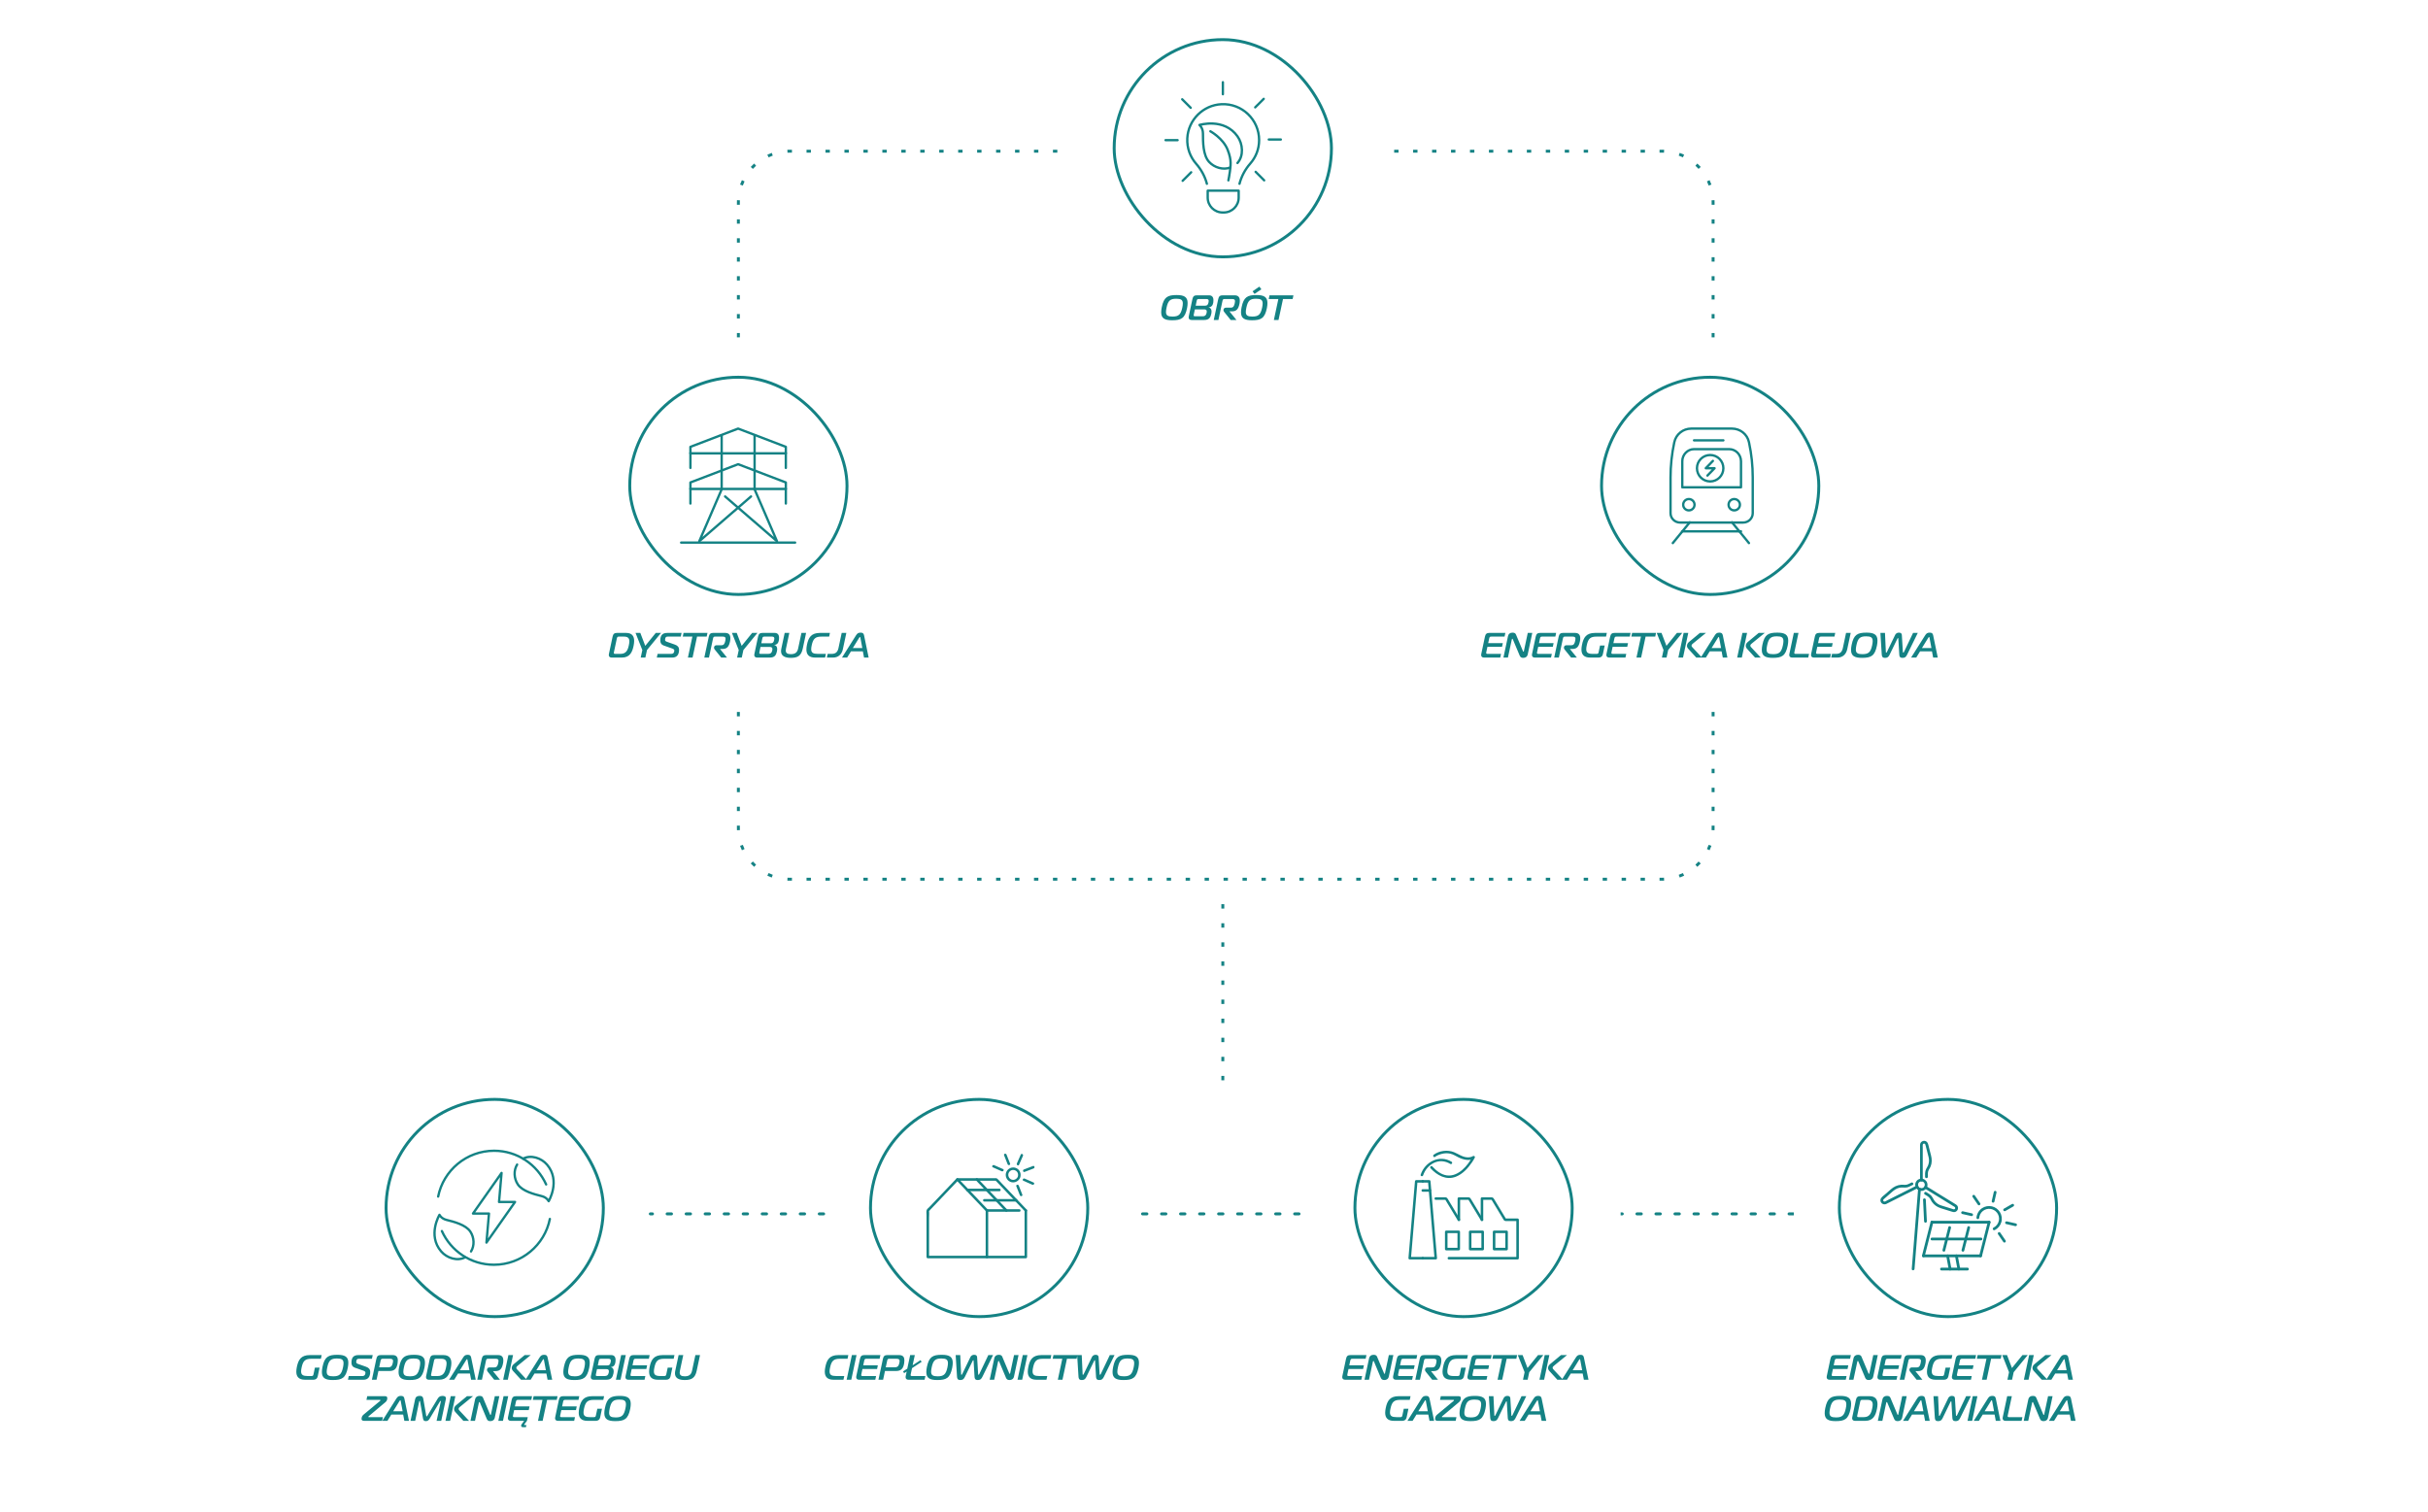 <?xml version="1.0" encoding="UTF-8"?> <svg xmlns="http://www.w3.org/2000/svg" width="827" height="515" viewBox="0 0 827 515" fill="none"><rect x="131.5" y="374.5" width="74" height="74" rx="37" stroke="#148284"></rect><path d="M109.301 462.86H106.037C103.997 462.86 103.217 463.52 102.737 465.8C102.617 466.328 102.557 466.772 102.557 467.144C102.557 468.356 103.217 468.74 104.789 468.74H106.061C106.541 468.74 106.685 468.62 106.781 468.14L107.261 465.884H108.845L108.245 468.74C108.041 469.7 107.465 470 106.745 470H103.889C101.681 470 100.925 468.86 100.925 467.252C100.925 466.76 100.997 466.232 101.105 465.68C101.609 463.16 102.557 461.6 105.557 461.6H109.565L109.301 462.86ZM114.936 461.504C117.456 461.504 118.644 462.176 118.644 464.204C118.644 464.696 118.596 465.26 118.464 465.92C117.744 469.436 116.484 470.096 113.352 470.096C110.844 470.096 109.644 469.436 109.644 467.396C109.644 466.904 109.704 466.34 109.836 465.68C110.556 462.164 111.828 461.504 114.936 461.504ZM111.468 465.8C111.348 466.376 111.276 466.868 111.276 467.252C111.276 468.476 111.936 468.836 113.496 468.836C115.56 468.836 116.316 468.2 116.832 465.8C116.952 465.236 117.012 464.756 117.012 464.372C117.012 463.124 116.352 462.764 114.78 462.764C112.716 462.764 111.972 463.4 111.468 465.8ZM118.51 470L118.786 468.74H123.442C124.198 468.74 124.366 468.248 124.426 467.972C124.45 467.852 124.474 467.696 124.474 467.588C124.474 467.336 124.318 467.108 123.814 466.928L120.838 465.884C120.046 465.608 119.71 464.996 119.71 464.216C119.71 464 119.71 463.76 119.746 463.508C119.938 462.296 120.538 461.6 122.11 461.6H126.946L126.682 462.86H122.266C121.75 462.86 121.486 463.004 121.378 463.556C121.354 463.688 121.33 463.856 121.33 463.976C121.33 464.228 121.462 464.444 121.906 464.6L124.654 465.572C125.59 465.896 126.094 466.424 126.094 467.336C126.094 467.528 126.094 467.732 126.058 467.96C125.866 469.208 125.206 470 123.79 470H118.51ZM126.672 470L128.196 462.86C128.4 461.9 128.844 461.6 129.684 461.6H133.74C135.096 461.6 135.504 462.392 135.504 463.4C135.504 463.724 135.48 464.072 135.42 464.42C135.168 465.872 134.628 467.024 132.708 467.024H128.892L128.256 470H126.672ZM129.156 465.764H132.192C133.272 465.764 133.56 465.26 133.788 464.3C133.848 464.048 133.884 463.82 133.884 463.64C133.884 463.112 133.608 462.86 132.816 462.86H130.38C129.9 462.86 129.756 462.98 129.648 463.46L129.156 465.764ZM141.045 461.504C143.565 461.504 144.753 462.176 144.753 464.204C144.753 464.696 144.705 465.26 144.573 465.92C143.853 469.436 142.593 470.096 139.461 470.096C136.953 470.096 135.753 469.436 135.753 467.396C135.753 466.904 135.813 466.34 135.945 465.68C136.665 462.164 137.937 461.504 141.045 461.504ZM137.577 465.8C137.457 466.376 137.385 466.868 137.385 467.252C137.385 468.476 138.045 468.836 139.605 468.836C141.669 468.836 142.425 468.2 142.941 465.8C143.061 465.236 143.121 464.756 143.121 464.372C143.121 463.124 142.461 462.764 140.889 462.764C138.825 462.764 138.081 463.4 137.577 465.8ZM149.563 470H146.095C145.495 470 145.099 469.712 145.099 469.112C145.099 469.004 145.123 468.872 145.147 468.74L146.395 462.86C146.599 461.9 147.043 461.6 147.883 461.6H151.015C153.127 461.6 153.739 462.86 153.739 464.336C153.739 464.852 153.667 465.392 153.559 465.92C153.127 468.08 152.323 470 149.563 470ZM150.319 462.86H148.579C148.099 462.86 147.955 462.98 147.847 463.46L146.851 468.14C146.827 468.248 146.815 468.344 146.815 468.416C146.815 468.668 146.959 468.74 147.331 468.74H149.071C150.991 468.74 151.579 467.48 151.927 465.8C152.035 465.308 152.107 464.864 152.107 464.468C152.107 463.496 151.687 462.86 150.319 462.86ZM152.96 470L157.724 462.452C158.168 461.744 158.54 461.504 159.296 461.504C160.016 461.504 160.34 461.732 160.484 462.452L162.044 470H160.472L160.064 467.876H156.02L154.712 470H152.96ZM158.768 463.328L156.656 466.748H159.884L159.248 463.328C159.224 463.196 159.188 462.98 159.08 462.98C158.972 462.98 158.852 463.196 158.768 463.328ZM164.151 470H162.567L164.091 462.86C164.295 461.9 164.739 461.6 165.579 461.6H169.695C170.919 461.6 171.435 462.284 171.435 463.388C171.435 463.688 171.423 464.012 171.351 464.372C170.991 466.22 170.331 467.06 168.807 467.06H167.967L167.955 467.12L170.295 470H168.327L166.131 467.276C165.999 467.108 165.867 466.88 165.867 466.664C165.867 466.628 165.867 466.58 165.879 466.544L165.915 466.376C165.987 466.04 166.287 465.8 166.755 465.8H168.387C169.263 465.8 169.515 465.212 169.719 464.252C169.779 463.988 169.803 463.76 169.803 463.58C169.803 463.088 169.563 462.86 168.831 462.86H166.275C165.795 462.86 165.651 462.98 165.543 463.46L164.151 470ZM179.419 470H177.475L174.679 466.94C174.487 466.736 174.307 466.364 174.307 466.124C174.307 465.608 174.439 465.152 174.955 464.72L178.711 461.6H180.775L176.407 465.164C176.095 465.416 175.867 465.596 175.867 465.932C175.867 466.196 176.023 466.364 176.203 466.556L179.419 470ZM171.379 470L173.167 461.6H174.751L172.963 470H171.379ZM178.999 470L183.763 462.452C184.207 461.744 184.579 461.504 185.335 461.504C186.055 461.504 186.379 461.732 186.523 462.452L188.083 470H186.511L186.103 467.876H182.059L180.751 470H178.999ZM184.807 463.328L182.695 466.748H185.923L185.287 463.328C185.263 463.196 185.227 462.98 185.119 462.98C185.011 462.98 184.891 463.196 184.807 463.328ZM197.167 461.504C199.687 461.504 200.875 462.176 200.875 464.204C200.875 464.696 200.827 465.26 200.695 465.92C199.975 469.436 198.715 470.096 195.583 470.096C193.075 470.096 191.875 469.436 191.875 467.396C191.875 466.904 191.935 466.34 192.067 465.68C192.787 462.164 194.059 461.504 197.167 461.504ZM193.699 465.8C193.579 466.376 193.507 466.868 193.507 467.252C193.507 468.476 194.167 468.836 195.727 468.836C197.791 468.836 198.547 468.2 199.063 465.8C199.183 465.236 199.243 464.756 199.243 464.372C199.243 463.124 198.583 462.764 197.011 462.764C194.947 462.764 194.203 463.4 193.699 465.8ZM203.345 466.388L202.973 468.14C202.949 468.248 202.937 468.344 202.937 468.416C202.937 468.668 203.081 468.74 203.453 468.74H205.961C206.789 468.74 207.161 468.428 207.341 467.588C207.377 467.408 207.401 467.252 207.401 467.12C207.401 466.616 207.125 466.388 206.561 466.388H203.345ZM203.969 463.46L203.621 465.128H206.813C207.521 465.128 207.809 464.864 207.989 464.024C208.025 463.856 208.061 463.64 208.061 463.508C208.061 463.088 207.833 462.86 207.281 462.86H204.701C204.221 462.86 204.065 462.98 203.969 463.46ZM208.049 465.752C208.709 465.812 209.033 466.376 209.033 467.132C209.033 467.348 209.009 467.576 208.961 467.816C208.685 469.1 208.241 470 206.513 470H202.217C201.617 470 201.221 469.712 201.221 469.112C201.221 469.004 201.245 468.872 201.269 468.74L202.517 462.86C202.721 461.9 203.165 461.6 204.005 461.6H208.181C209.165 461.6 209.669 462.2 209.669 463.232C209.669 463.472 209.669 463.736 209.621 464.024C209.465 464.936 209.117 465.572 208.049 465.704V465.752ZM211.366 470H209.782L211.57 461.6H213.154L211.366 470ZM219.813 468.74L219.537 470H214.029C213.429 470 213.033 469.712 213.033 469.112C213.033 469.004 213.057 468.872 213.081 468.74L214.329 462.86C214.533 461.9 214.977 461.6 215.817 461.6H221.277L221.013 462.86H216.513C216.033 462.86 215.889 462.98 215.781 463.46L215.433 465.08H220.413L220.149 466.34H215.169L214.785 468.14C214.761 468.248 214.749 468.344 214.749 468.416C214.749 468.668 214.893 468.74 215.265 468.74H219.813ZM229.465 462.86H226.201C224.161 462.86 223.381 463.52 222.901 465.8C222.781 466.328 222.721 466.772 222.721 467.144C222.721 468.356 223.381 468.74 224.953 468.74H226.225C226.705 468.74 226.849 468.62 226.945 468.14L227.425 465.884H229.009L228.409 468.74C228.205 469.7 227.629 470 226.909 470H224.053C221.845 470 221.089 468.86 221.089 467.252C221.089 466.76 221.161 466.232 221.269 465.68C221.773 463.16 222.721 461.6 225.721 461.6H229.729L229.465 462.86ZM233.24 468.836C234.68 468.836 235.424 468.272 235.712 466.952L236.852 461.6H238.436L237.296 466.952C236.756 469.472 235.496 470.096 233.216 470.096C231.26 470.096 229.904 469.472 229.904 467.84C229.904 467.576 229.928 467.264 230 466.952L231.14 461.6H232.724L231.584 466.952C231.536 467.192 231.512 467.396 231.512 467.588C231.512 468.452 232.052 468.836 233.24 468.836ZM130.149 484H124.125C123.777 484 123.153 483.976 123.153 483.376C123.153 482.848 123.297 482.332 123.801 481.912L129.393 477.268C129.501 477.172 129.585 477.088 129.585 476.98C129.585 476.908 129.549 476.86 129.393 476.86H124.821L125.085 475.6H131.121C131.529 475.6 131.913 475.744 131.913 476.224C131.913 476.752 131.793 477.208 131.313 477.616L125.625 482.392C125.541 482.464 125.457 482.536 125.457 482.656C125.457 482.728 125.505 482.74 125.577 482.74H130.425L130.149 484ZM130.219 484L134.983 476.452C135.427 475.744 135.799 475.504 136.555 475.504C137.275 475.504 137.599 475.732 137.743 476.452L139.303 484H137.731L137.323 481.876H133.279L131.971 484H130.219ZM136.027 477.328L133.915 480.748H137.143L136.507 477.328C136.483 477.196 136.447 476.98 136.339 476.98C136.231 476.98 136.111 477.196 136.027 477.328ZM149.799 477.484L146.451 483.088C146.067 483.736 145.767 484.096 145.047 484.096C144.327 484.096 144.171 483.736 144.063 483.088L143.09 477.46C143.067 477.328 143.031 477.208 142.959 477.208C142.863 477.208 142.791 477.364 142.767 477.46L141.411 484H139.827L141.399 476.608C141.567 475.84 142.107 475.504 142.947 475.504C143.907 475.504 144.087 475.996 144.195 476.584L145.167 482.188C145.203 482.368 145.251 482.5 145.335 482.5C145.419 482.5 145.515 482.368 145.622 482.188L148.995 476.584C149.343 475.996 149.739 475.504 150.699 475.504C151.419 475.504 151.898 475.756 151.898 476.308C151.898 476.404 151.887 476.5 151.863 476.608L150.291 484H148.707L150.147 477.46C150.159 477.412 150.159 477.376 150.159 477.34C150.159 477.22 150.099 477.208 150.063 477.208C149.979 477.208 149.859 477.388 149.799 477.484ZM159.773 484H157.829L155.033 480.94C154.841 480.736 154.661 480.364 154.661 480.124C154.661 479.608 154.793 479.152 155.309 478.72L159.065 475.6H161.129L156.761 479.164C156.449 479.416 156.221 479.596 156.221 479.932C156.221 480.196 156.377 480.364 156.557 480.556L159.773 484ZM151.733 484L153.521 475.6H155.105L153.317 484H151.733ZM170.08 475.6L168.532 482.908C168.352 483.76 167.716 484.096 167.032 484.096C166.516 484.096 166.072 483.976 165.82 483.388L163.468 477.796C163.384 477.604 163.36 477.592 163.324 477.592C163.264 477.592 163.144 477.652 163.108 477.832L161.788 484H160.252L161.824 476.644C161.98 475.912 162.544 475.504 163.348 475.504C164.104 475.504 164.38 475.792 164.536 476.164L166.9 481.792C166.948 481.876 166.948 481.996 167.056 481.996C167.176 481.996 167.212 481.864 167.224 481.792L168.544 475.6H170.08ZM171.317 484H169.733L171.521 475.6H173.105L171.317 484ZM179.14 486.16H178.096C177.784 486.16 177.508 486.016 177.508 485.668C177.508 485.452 177.568 485.296 177.748 485.056L178.528 484H173.98C173.38 484 172.984 483.712 172.984 483.112C172.984 483.004 173.008 482.872 173.032 482.74L174.28 476.86C174.484 475.9 174.928 475.6 175.768 475.6H181.228L180.964 476.86H176.464C175.984 476.86 175.84 476.98 175.732 477.46L175.384 479.08H180.364L180.1 480.34H175.12L174.736 482.14C174.712 482.248 174.7 482.344 174.7 482.416C174.7 482.668 174.844 482.74 175.216 482.74H179.764L179.488 484L178.684 485.056C178.576 485.2 178.54 485.26 178.54 485.332C178.54 485.44 178.708 485.44 178.792 485.44H179.296L179.14 486.16ZM184.83 484H183.246L184.77 476.86H181.494L181.758 475.6H189.906L189.642 476.86H186.354L184.83 484ZM195.842 482.74L195.566 484H190.058C189.458 484 189.062 483.712 189.062 483.112C189.062 483.004 189.086 482.872 189.11 482.74L190.358 476.86C190.562 475.9 191.006 475.6 191.846 475.6H197.306L197.042 476.86H192.542C192.062 476.86 191.918 476.98 191.81 477.46L191.462 479.08H196.442L196.178 480.34H191.198L190.814 482.14C190.79 482.248 190.778 482.344 190.778 482.416C190.778 482.668 190.922 482.74 191.294 482.74H195.842ZM205.495 476.86H202.231C200.191 476.86 199.411 477.52 198.931 479.8C198.811 480.328 198.751 480.772 198.751 481.144C198.751 482.356 199.411 482.74 200.983 482.74H202.255C202.735 482.74 202.879 482.62 202.975 482.14L203.455 479.884H205.039L204.439 482.74C204.235 483.7 203.659 484 202.939 484H200.083C197.875 484 197.119 482.86 197.119 481.252C197.119 480.76 197.191 480.232 197.299 479.68C197.803 477.16 198.751 475.6 201.751 475.6H205.759L205.495 476.86ZM211.129 475.504C213.649 475.504 214.837 476.176 214.837 478.204C214.837 478.696 214.789 479.26 214.657 479.92C213.937 483.436 212.677 484.096 209.545 484.096C207.037 484.096 205.837 483.436 205.837 481.396C205.837 480.904 205.897 480.34 206.029 479.68C206.749 476.164 208.021 475.504 211.129 475.504ZM207.661 479.8C207.541 480.376 207.469 480.868 207.469 481.252C207.469 482.476 208.129 482.836 209.689 482.836C211.753 482.836 212.509 482.2 213.025 479.8C213.145 479.236 213.205 478.756 213.205 478.372C213.205 477.124 212.545 476.764 210.973 476.764C208.909 476.764 208.165 477.4 207.661 479.8Z" fill="#148284"></path><path d="M149.24 407.601C151.018 398.704 158.87 392 168.288 392C176.183 392 182.978 396.711 186.018 403.476" stroke="#148284" stroke-width="0.8" stroke-linecap="round" stroke-linejoin="round"></path><path d="M187.288 415.229C185.511 424.125 177.659 430.829 168.241 430.829C160.345 430.829 153.55 426.118 150.511 419.353" stroke="#148284" stroke-width="0.8" stroke-linecap="round" stroke-linejoin="round"></path><path d="M175.426 409.443H169.977L170.835 399.55L161.104 413.384H166.553L165.693 423.279L175.426 409.443Z" stroke="#148284" stroke-width="0.8" stroke-linecap="round" stroke-linejoin="round"></path><path d="M176.138 396.705C174.904 398.67 175.038 401.449 176.369 403.448C177.931 405.795 181.947 406.809 184.525 407.456C186.29 407.899 186.885 409.182 186.885 409.182C186.885 409.182 191.044 402.221 186.318 396.718C184.368 394.449 180.834 393.292 178.187 394.686" stroke="#148284" stroke-width="0.8" stroke-linecap="round" stroke-linejoin="round"></path><path d="M160.438 426.295C161.672 424.33 161.538 421.551 160.207 419.551C158.646 417.204 154.629 416.191 152.051 415.543C150.287 415.101 149.691 413.818 149.691 413.818C149.691 413.818 145.532 420.779 150.258 426.282C152.209 428.551 155.742 429.707 158.389 428.314" stroke="#148284" stroke-width="0.8" stroke-linecap="round" stroke-linejoin="round"></path><rect x="626.5" y="374.5" width="74" height="74" rx="37" stroke="#148284"></rect><g clip-path="url(#clip0_2003_4826)"><path d="M655.119 428.266H674.613C675.218 428.266 675.218 427.324 674.613 427.324H668.033C664.535 427.324 661.038 427.324 657.54 427.324H655.13C654.525 427.324 654.525 428.266 655.13 428.266H655.119Z" fill="#148284"></path><path d="M657.585 416.193C657.26 417.482 656.923 418.782 656.598 420.072C656.071 422.134 655.556 424.186 655.029 426.248C654.905 426.719 654.793 427.19 654.67 427.661C654.524 428.244 655.432 428.501 655.578 427.907C655.903 426.618 656.239 425.318 656.565 424.029C657.091 421.966 657.607 419.915 658.134 417.852C658.257 417.381 658.369 416.91 658.493 416.44C658.638 415.857 657.73 415.599 657.585 416.193Z" fill="#148284"></path><path d="M677.527 415.857H658.033C657.428 415.857 657.428 416.798 658.033 416.798H677.527C678.133 416.798 678.133 415.857 677.527 415.857Z" fill="#148284"></path><path d="M675.061 427.919C675.386 426.629 675.722 425.329 676.047 424.04L677.617 417.863C677.74 417.392 677.852 416.922 677.975 416.451C678.121 415.868 677.213 415.61 677.067 416.204C676.742 417.493 676.406 418.794 676.081 420.083L674.511 426.26C674.388 426.73 674.276 427.201 674.153 427.672C674.007 428.255 674.915 428.513 675.061 427.919Z" fill="#148284"></path><path d="M663.615 418.031C663.391 418.906 663.167 419.78 662.954 420.654L661.889 424.836C661.811 425.15 661.732 425.475 661.642 425.789C661.497 426.372 662.405 426.629 662.55 426.035C662.775 425.161 662.999 424.286 663.212 423.412L664.277 419.231C664.355 418.917 664.434 418.592 664.523 418.278C664.669 417.695 663.761 417.437 663.615 418.031Z" fill="#148284"></path><path d="M670.106 418.031C669.882 418.906 669.658 419.78 669.445 420.654L668.38 424.836C668.301 425.15 668.223 425.475 668.133 425.789C667.987 426.372 668.895 426.629 669.041 426.035C669.265 425.161 669.489 424.286 669.702 423.412L670.767 419.231C670.846 418.917 670.924 418.592 671.014 418.278C671.16 417.695 670.252 417.437 670.106 418.031Z" fill="#148284"></path><path d="M658.033 422.527H674.747C675.352 422.527 675.352 421.585 674.747 421.585H668.862C666.631 421.585 664.412 421.585 662.181 421.585H658.044C657.439 421.585 657.439 422.527 658.044 422.527H658.033Z" fill="#148284"></path><path d="M664.669 432.178C664.58 431.674 664.479 431.158 664.389 430.654L663.941 428.232C663.907 428.042 663.873 427.862 663.84 427.672C663.795 427.425 663.492 427.268 663.257 427.347C662.999 427.425 662.876 427.661 662.932 427.93C663.021 428.434 663.122 428.95 663.212 429.454L663.66 431.876C663.694 432.066 663.728 432.246 663.761 432.436C663.806 432.683 664.109 432.84 664.344 432.761C664.602 432.683 664.725 432.447 664.669 432.178Z" fill="#148284"></path><path d="M670.139 431.831H661.284C660.678 431.831 660.678 432.772 661.284 432.772H670.139C670.745 432.772 670.745 431.831 670.139 431.831Z" fill="#148284"></path><path d="M665.914 427.918C666.003 428.423 666.104 428.939 666.194 429.443L666.642 431.864C666.676 432.055 666.71 432.234 666.743 432.425C666.788 432.671 667.091 432.828 667.326 432.75C667.584 432.671 667.707 432.436 667.651 432.167C667.562 431.663 667.461 431.147 667.371 430.642L666.923 428.221C666.889 428.031 666.855 427.851 666.822 427.661C666.777 427.414 666.474 427.257 666.239 427.336C665.981 427.414 665.858 427.649 665.914 427.918Z" fill="#148284"></path><path d="M674.142 414.825C674.142 414.724 674.153 414.668 674.187 414.534C674.209 414.41 674.243 414.298 674.276 414.175C674.355 413.928 674.411 413.794 674.523 413.57C674.747 413.144 675.016 412.83 675.397 412.516C676.093 411.944 677.068 411.675 677.998 411.81C677.942 411.81 678.088 411.821 678.099 411.832C678.144 411.832 678.2 411.855 678.245 411.866C678.368 411.899 678.491 411.933 678.615 411.967C678.817 412.034 678.973 412.112 679.198 412.236C679.287 412.292 679.388 412.348 679.478 412.415C679.579 412.482 679.612 412.505 679.725 412.606C679.904 412.763 680.072 412.931 680.218 413.121C680.464 413.446 680.677 413.872 680.789 414.298C680.913 414.747 680.935 415.274 680.857 415.711C680.655 416.809 679.994 417.695 678.996 418.199C678.772 418.312 678.704 418.637 678.828 418.838C678.962 419.074 679.242 419.119 679.467 419.007C680.532 418.468 681.339 417.482 681.675 416.327C682.011 415.173 681.821 413.872 681.171 412.852C680.565 411.911 679.601 411.204 678.503 410.947C677.348 410.678 676.104 410.891 675.117 411.552C674.007 412.303 673.324 413.491 673.2 414.814C673.178 415.072 673.436 415.285 673.671 415.285C673.94 415.285 674.12 415.072 674.142 414.814V414.825Z" fill="#148284"></path><path d="M679.321 409.344C679.399 408.996 679.477 408.648 679.556 408.301L679.937 406.642C679.971 406.519 679.993 406.384 680.027 406.261C680.083 406.025 679.948 405.745 679.702 405.678C679.466 405.622 679.186 405.745 679.119 406.003C679.04 406.35 678.962 406.698 678.883 407.045L678.502 408.705C678.469 408.828 678.446 408.962 678.413 409.086C678.356 409.321 678.491 409.601 678.738 409.669C678.973 409.725 679.253 409.601 679.321 409.344Z" fill="#148284"></path><path d="M671.687 413.334C671.339 413.256 670.992 413.177 670.644 413.099L668.985 412.718C668.862 412.684 668.727 412.662 668.604 412.628C668.369 412.572 668.088 412.707 668.021 412.953C667.965 413.189 668.088 413.469 668.346 413.536C668.694 413.615 669.041 413.693 669.389 413.772L671.048 414.153C671.171 414.186 671.306 414.209 671.429 414.242C671.664 414.298 671.945 414.164 672.012 413.917C672.068 413.682 671.945 413.402 671.687 413.334Z" fill="#148284"></path><path d="M683.312 416.966C683.66 417.045 684.007 417.123 684.355 417.202L686.014 417.583C686.137 417.616 686.271 417.639 686.395 417.673C686.63 417.729 686.91 417.594 686.978 417.347C687.034 417.112 686.91 416.832 686.653 416.765C686.305 416.686 685.958 416.608 685.61 416.529L683.951 416.148C683.828 416.114 683.693 416.092 683.57 416.058C683.334 416.002 683.054 416.137 682.987 416.383C682.931 416.619 683.054 416.899 683.312 416.966Z" fill="#148284"></path><path d="M674.467 409.882C674.265 409.59 674.063 409.287 673.861 408.996L672.897 407.584C672.819 407.471 672.752 407.371 672.673 407.258C672.606 407.158 672.516 407.079 672.393 407.045C672.281 407.012 672.135 407.023 672.034 407.09C671.832 407.225 671.72 407.516 671.866 407.729C672.068 408.021 672.27 408.323 672.471 408.615L673.435 410.027C673.514 410.139 673.581 410.24 673.66 410.352C673.727 410.453 673.817 410.532 673.94 410.565C674.052 410.599 674.198 410.588 674.299 410.521C674.5 410.386 674.612 410.095 674.467 409.882Z" fill="#148284"></path><path d="M680.532 420.419C680.734 420.71 680.935 421.013 681.137 421.305L682.101 422.717C682.18 422.829 682.247 422.93 682.325 423.042C682.393 423.143 682.482 423.221 682.606 423.255C682.718 423.289 682.863 423.277 682.964 423.21C683.166 423.076 683.278 422.784 683.133 422.571C682.931 422.28 682.729 421.977 682.527 421.686L681.563 420.273C681.485 420.161 681.417 420.06 681.339 419.948C681.272 419.847 681.182 419.769 681.059 419.735C680.947 419.702 680.801 419.713 680.7 419.78C680.498 419.915 680.386 420.206 680.532 420.419Z" fill="#148284"></path><path d="M683.031 412.527C683.345 412.348 683.648 412.169 683.962 412L685.442 411.149C685.554 411.081 685.666 411.014 685.778 410.958C685.991 410.835 686.081 410.521 685.946 410.319C685.811 410.117 685.531 410.016 685.307 410.151C684.993 410.33 684.69 410.51 684.377 410.678L682.897 411.53C682.785 411.597 682.673 411.664 682.561 411.72C682.348 411.844 682.258 412.157 682.392 412.359C682.527 412.561 682.807 412.662 683.031 412.527Z" fill="#148284"></path><path d="M654.906 401.979V390.836C654.906 390.544 654.839 390.152 654.929 389.872C655.007 389.625 655.287 389.491 655.534 389.592C655.702 389.659 655.769 389.805 655.814 389.962C655.893 390.253 655.96 390.533 656.038 390.825L656.733 393.538C656.801 393.784 656.868 394.031 656.924 394.277C657.137 395.174 657.059 396.116 656.722 396.968C656.554 397.416 656.263 397.786 656.061 398.212C655.848 398.672 655.725 399.154 655.702 399.658C655.691 400.062 655.702 400.465 655.702 400.869C655.702 401.474 656.644 401.474 656.644 400.869C656.644 400.51 656.644 400.14 656.644 399.781C656.644 399.367 656.733 398.963 656.924 398.593C657.137 398.167 657.417 397.775 657.597 397.326C658.079 396.116 658.045 394.86 657.731 393.616L657.036 390.903C656.834 390.119 656.745 389.065 655.893 388.717C655.119 388.403 654.2 388.874 654.021 389.704C653.987 389.872 653.987 390.029 653.987 390.197V401.979C653.987 402.584 654.929 402.584 654.929 401.979H654.906Z" fill="#148284"></path><path d="M655.579 404.848C656.498 405.409 657.418 405.98 658.326 406.541L663.337 409.635L665.186 410.778C665.433 410.935 665.937 411.126 665.971 411.462C666.004 411.72 665.791 411.955 665.522 411.955C665.433 411.955 665.343 411.922 665.265 411.899L664.301 411.597L661.633 410.767C661.408 410.7 661.184 410.633 660.971 410.554C660.287 410.307 659.66 409.893 659.166 409.355C658.617 408.76 658.371 407.998 657.866 407.382C657.485 406.933 656.98 406.631 656.487 406.328L656.084 406.081C655.568 405.767 655.097 406.575 655.613 406.9C655.927 407.09 656.229 407.281 656.543 407.471C656.891 407.696 657.182 407.976 657.406 408.323C657.631 408.671 657.776 409.052 658.012 409.388C658.763 410.476 659.839 411.193 661.095 411.585L663.65 412.381L664.839 412.751C665.231 412.875 665.601 412.975 666.004 412.818C666.834 412.516 667.204 411.473 666.688 410.733C666.543 410.52 666.341 410.375 666.128 410.24L664.715 409.366L659.648 406.249C658.471 405.532 657.317 404.759 656.129 404.075C656.106 404.075 656.095 404.052 656.072 404.041C655.557 403.727 655.086 404.534 655.602 404.859L655.579 404.848Z" fill="#148284"></path><path d="M650.995 402.864C650.669 403.021 650.344 403.189 650.019 403.346C649.661 403.514 649.279 403.615 648.887 403.615C648.416 403.615 647.968 403.537 647.497 403.582C646.174 403.694 645.053 404.254 644.067 405.117L641.982 406.933C641.41 407.427 640.547 407.965 640.491 408.783C640.424 409.68 641.275 410.386 642.139 410.229C642.34 410.195 642.509 410.106 642.688 410.016L644.19 409.265C645.961 408.368 647.744 407.483 649.515 406.586C650.725 405.98 651.981 405.42 653.169 404.747C653.192 404.747 653.214 404.725 653.225 404.714C653.763 404.445 653.293 403.626 652.754 403.895C651.813 404.366 650.86 404.848 649.918 405.319L644.706 407.942L642.766 408.917C642.52 409.041 642.161 409.321 641.858 409.31C641.556 409.299 641.365 409.007 641.455 408.738C641.488 408.615 641.578 408.536 641.668 408.458C641.892 408.256 642.127 408.065 642.352 407.864L644.459 406.025C645.21 405.375 645.961 404.826 646.959 404.602C647.8 404.411 648.64 404.635 649.481 404.49C650.053 404.389 650.546 404.12 651.051 403.862L651.465 403.66C652.003 403.391 651.533 402.573 650.995 402.842V402.864Z" fill="#148284"></path><path d="M656.521 403.593C656.521 403.178 656.398 402.741 656.151 402.405C655.882 402.046 655.546 401.777 655.12 401.62C654.335 401.328 653.371 401.586 652.844 402.236C652.553 402.595 652.384 402.999 652.351 403.458C652.317 403.873 652.429 404.321 652.654 404.68C652.878 405.039 653.18 405.319 653.539 405.476C653.965 405.667 654.413 405.723 654.873 405.633C655.826 405.442 656.521 404.546 656.532 403.593C656.532 403.346 656.319 403.111 656.061 403.122C655.804 403.133 655.591 403.324 655.591 403.593C655.591 403.671 655.591 403.739 655.579 403.817L655.602 403.694C655.591 403.783 655.568 403.862 655.546 403.951C655.546 403.974 655.523 404.052 655.501 404.075C655.501 404.075 655.557 403.951 655.523 404.03C655.523 404.052 655.501 404.064 655.501 404.086C655.467 404.153 655.422 404.232 655.378 404.299C655.378 404.31 655.366 404.321 655.355 404.333L655.4 404.265C655.4 404.265 655.366 404.31 655.355 404.31C655.333 404.344 655.299 404.377 655.265 404.4C655.232 404.422 655.209 404.456 655.176 404.49C655.165 404.501 655.153 404.512 655.131 404.523C655.097 404.557 655.243 404.445 655.165 404.501C655.097 404.546 655.03 404.59 654.952 404.624C654.907 404.647 654.772 404.691 654.929 404.635C654.884 404.647 654.851 404.669 654.806 404.68C654.727 404.703 654.638 404.725 654.548 404.736L654.671 404.714C654.526 404.736 654.369 404.736 654.223 404.714L654.346 404.736C654.257 404.725 654.178 404.703 654.088 404.68C654.066 404.68 653.987 404.658 653.965 404.635C653.965 404.635 654.088 404.691 654.01 404.658C653.987 404.658 653.976 404.635 653.954 404.635C653.887 404.602 653.808 404.557 653.741 404.512C653.73 404.512 653.718 404.501 653.707 404.49L653.775 404.534C653.775 404.534 653.73 404.501 653.73 404.49C653.696 404.467 653.662 404.434 653.64 404.4C653.618 404.366 653.584 404.344 653.55 404.31C653.539 404.299 653.528 404.288 653.517 404.265C653.483 404.232 653.595 404.377 653.539 404.299C653.494 404.232 653.449 404.164 653.416 404.086C653.393 404.041 653.349 403.907 653.405 404.064C653.393 404.019 653.371 403.985 653.36 403.94C653.337 403.862 653.315 403.772 653.304 403.682L653.326 403.806C653.304 403.66 653.304 403.503 653.326 403.357L653.304 403.481C653.315 403.391 653.337 403.313 653.36 403.223C653.36 403.2 653.382 403.122 653.405 403.1C653.405 403.1 653.349 403.223 653.382 403.144C653.382 403.122 653.405 403.111 653.405 403.088C653.438 403.021 653.483 402.943 653.528 402.875C653.528 402.864 653.539 402.853 653.55 402.842L653.505 402.909C653.505 402.909 653.539 402.864 653.55 402.864C653.573 402.831 653.606 402.797 653.64 402.774C653.674 402.752 653.696 402.718 653.73 402.685C653.741 402.674 653.752 402.662 653.775 402.651C653.808 402.618 653.662 402.73 653.741 402.674C653.808 402.629 653.875 402.584 653.954 402.55C653.999 402.528 654.133 402.483 653.976 402.539C654.021 402.528 654.055 402.505 654.1 402.494C654.178 402.472 654.268 402.449 654.357 402.438L654.234 402.461C654.38 402.438 654.537 402.438 654.683 402.461L654.559 402.438C654.649 402.449 654.727 402.472 654.817 402.494C654.839 402.494 654.918 402.517 654.94 402.539C654.94 402.539 654.817 402.483 654.895 402.517C654.918 402.517 654.929 402.539 654.952 402.539C655.019 402.573 655.097 402.618 655.165 402.662C655.176 402.662 655.187 402.674 655.198 402.685L655.131 402.64C655.131 402.64 655.176 402.674 655.176 402.685C655.209 402.707 655.243 402.741 655.265 402.774C655.288 402.808 655.321 402.831 655.355 402.864C655.366 402.875 655.378 402.887 655.389 402.909C655.422 402.943 655.31 402.797 655.366 402.875C655.411 402.943 655.456 403.01 655.49 403.088C655.512 403.133 655.557 403.268 655.501 403.111C655.512 403.156 655.534 403.189 655.546 403.234C655.568 403.313 655.591 403.402 655.602 403.492L655.579 403.369C655.579 403.447 655.591 403.514 655.591 403.593C655.591 403.839 655.804 404.075 656.061 404.064C656.319 404.052 656.532 403.862 656.532 403.593H656.521Z" fill="#148284"></path><path d="M652.104 432.256C652.35 429.196 652.586 426.125 652.832 423.064C653.225 418.188 653.606 413.3 653.998 408.424C654.088 407.303 654.177 406.193 654.267 405.072C654.312 404.467 653.37 404.467 653.325 405.072C653.079 408.133 652.843 411.204 652.597 414.265C652.204 419.141 651.823 424.028 651.431 428.905C651.341 430.026 651.252 431.135 651.162 432.256C651.117 432.862 652.059 432.862 652.104 432.256Z" fill="#148284"></path><path d="M655.008 408.693C655.053 409.523 655.086 410.352 655.131 411.171L655.322 415.128C655.333 415.43 655.355 415.733 655.366 416.036C655.378 416.294 655.579 416.507 655.837 416.507C656.084 416.507 656.319 416.294 656.308 416.036C656.263 415.206 656.23 414.377 656.185 413.558L655.994 409.601C655.983 409.299 655.961 408.996 655.949 408.693C655.938 408.435 655.736 408.222 655.479 408.222C655.232 408.222 654.996 408.435 655.008 408.693Z" fill="#148284"></path></g><path d="M628.956 468.74L628.68 470H623.172C622.572 470 622.176 469.712 622.176 469.112C622.176 469.004 622.2 468.872 622.224 468.74L623.472 462.86C623.676 461.9 624.12 461.6 624.96 461.6H630.42L630.156 462.86H625.656C625.176 462.86 625.032 462.98 624.924 463.46L624.576 465.08H629.556L629.292 466.34H624.312L623.928 468.14C623.904 468.248 623.892 468.344 623.892 468.416C623.892 468.668 624.036 468.74 624.408 468.74H628.956ZM639.592 461.6L638.044 468.908C637.864 469.76 637.228 470.096 636.544 470.096C636.028 470.096 635.584 469.976 635.332 469.388L632.98 463.796C632.896 463.604 632.872 463.592 632.836 463.592C632.776 463.592 632.656 463.652 632.62 463.832L631.3 470H629.764L631.336 462.644C631.492 461.912 632.056 461.504 632.86 461.504C633.616 461.504 633.892 461.792 634.048 462.164L636.412 467.792C636.46 467.876 636.46 467.996 636.568 467.996C636.688 467.996 636.724 467.864 636.736 467.792L638.056 461.6H639.592ZM646.252 468.74L645.976 470H640.468C639.868 470 639.472 469.712 639.472 469.112C639.472 469.004 639.496 468.872 639.52 468.74L640.768 462.86C640.972 461.9 641.416 461.6 642.256 461.6H647.716L647.452 462.86H642.952C642.472 462.86 642.328 462.98 642.22 463.46L641.872 465.08H646.852L646.588 466.34H641.608L641.224 468.14C641.2 468.248 641.188 468.344 641.188 468.416C641.188 468.668 641.332 468.74 641.704 468.74H646.252ZM648.645 470H647.061L648.585 462.86C648.789 461.9 649.233 461.6 650.073 461.6H654.189C655.413 461.6 655.929 462.284 655.929 463.388C655.929 463.688 655.917 464.012 655.845 464.372C655.485 466.22 654.825 467.06 653.301 467.06H652.461L652.449 467.12L654.789 470H652.821L650.625 467.276C650.493 467.108 650.361 466.88 650.361 466.664C650.361 466.628 650.361 466.58 650.373 466.544L650.409 466.376C650.481 466.04 650.781 465.8 651.249 465.8H652.881C653.757 465.8 654.009 465.212 654.213 464.252C654.273 463.988 654.297 463.76 654.297 463.58C654.297 463.088 654.057 462.86 653.325 462.86H650.769C650.289 462.86 650.145 462.98 650.037 463.46L648.645 470ZM664.717 462.86H661.453C659.413 462.86 658.633 463.52 658.153 465.8C658.033 466.328 657.973 466.772 657.973 467.144C657.973 468.356 658.633 468.74 660.205 468.74H661.477C661.957 468.74 662.101 468.62 662.197 468.14L662.677 465.884H664.261L663.661 468.74C663.457 469.7 662.881 470 662.161 470H659.305C657.097 470 656.341 468.86 656.341 467.252C656.341 466.76 656.413 466.232 656.521 465.68C657.025 463.16 657.973 461.6 660.973 461.6H664.981L664.717 462.86ZM671.6 468.74L671.324 470H665.816C665.216 470 664.82 469.712 664.82 469.112C664.82 469.004 664.844 468.872 664.868 468.74L666.116 462.86C666.32 461.9 666.764 461.6 667.604 461.6H673.064L672.8 462.86H668.3C667.82 462.86 667.676 462.98 667.568 463.46L667.22 465.08H672.2L671.936 466.34H666.956L666.572 468.14C666.548 468.248 666.536 468.344 666.536 468.416C666.536 468.668 666.68 468.74 667.052 468.74H671.6ZM676.666 470H675.082L676.606 462.86H673.33L673.594 461.6H681.742L681.478 462.86H678.19L676.666 470ZM685.291 466.004L688.867 461.6H690.667L685.879 467.432L685.327 470H683.743L684.295 467.432L681.979 461.6H683.611L685.291 466.004ZM697.394 470H695.45L692.654 466.94C692.462 466.736 692.282 466.364 692.282 466.124C692.282 465.608 692.414 465.152 692.93 464.72L696.686 461.6H698.75L694.382 465.164C694.07 465.416 693.842 465.596 693.842 465.932C693.842 466.196 693.998 466.364 694.178 466.556L697.394 470ZM689.354 470L691.142 461.6H692.726L690.938 470H689.354ZM696.973 470L701.737 462.452C702.181 461.744 702.553 461.504 703.309 461.504C704.029 461.504 704.353 461.732 704.497 462.452L706.057 470H704.485L704.077 467.876H700.033L698.725 470H696.973ZM702.781 463.328L700.669 466.748H703.897L703.261 463.328C703.237 463.196 703.201 462.98 703.093 462.98C702.985 462.98 702.865 463.196 702.781 463.328ZM626.799 475.504C629.319 475.504 630.507 476.176 630.507 478.204C630.507 478.696 630.459 479.26 630.327 479.92C629.607 483.436 628.347 484.096 625.215 484.096C622.707 484.096 621.507 483.436 621.507 481.396C621.507 480.904 621.567 480.34 621.699 479.68C622.419 476.164 623.691 475.504 626.799 475.504ZM623.331 479.8C623.211 480.376 623.139 480.868 623.139 481.252C623.139 482.476 623.799 482.836 625.359 482.836C627.423 482.836 628.179 482.2 628.695 479.8C628.815 479.236 628.875 478.756 628.875 478.372C628.875 477.124 628.215 476.764 626.643 476.764C624.579 476.764 623.835 477.4 623.331 479.8ZM635.317 484H631.849C631.249 484 630.853 483.712 630.853 483.112C630.853 483.004 630.877 482.872 630.901 482.74L632.149 476.86C632.353 475.9 632.797 475.6 633.637 475.6H636.769C638.881 475.6 639.493 476.86 639.493 478.336C639.493 478.852 639.421 479.392 639.313 479.92C638.881 482.08 638.077 484 635.317 484ZM636.073 476.86H634.333C633.853 476.86 633.709 476.98 633.601 477.46L632.605 482.14C632.581 482.248 632.569 482.344 632.569 482.416C632.569 482.668 632.713 482.74 633.085 482.74H634.825C636.745 482.74 637.333 481.48 637.681 479.8C637.789 479.308 637.861 478.864 637.861 478.468C637.861 477.496 637.441 476.86 636.073 476.86ZM649.442 475.6L647.894 482.908C647.714 483.76 647.078 484.096 646.394 484.096C645.878 484.096 645.434 483.976 645.182 483.388L642.83 477.796C642.746 477.604 642.722 477.592 642.686 477.592C642.626 477.592 642.506 477.652 642.47 477.832L641.15 484H639.614L641.186 476.644C641.342 475.912 641.906 475.504 642.71 475.504C643.466 475.504 643.742 475.792 643.898 476.164L646.262 481.792C646.31 481.876 646.31 481.996 646.418 481.996C646.538 481.996 646.574 481.864 646.586 481.792L647.906 475.6H649.442ZM648.194 484L652.958 476.452C653.402 475.744 653.774 475.504 654.53 475.504C655.25 475.504 655.574 475.732 655.718 476.452L657.278 484H655.706L655.298 481.876H651.254L649.946 484H648.194ZM654.002 477.328L651.89 480.748H655.118L654.482 477.328C654.458 477.196 654.422 476.98 654.314 476.98C654.206 476.98 654.086 477.196 654.002 477.328ZM660.771 482.116L663.543 476.368C663.699 476.044 663.999 475.504 664.899 475.504C665.715 475.504 665.847 475.984 665.871 476.368L666.219 482.116C666.219 482.2 666.267 482.32 666.351 482.32C666.459 482.32 666.555 482.164 666.603 482.068L669.687 475.6H671.295L667.707 482.92C667.383 483.58 667.071 484.096 666.111 484.096C665.151 484.096 665.031 483.58 664.995 483.016L664.671 477.58C664.671 477.424 664.635 477.352 664.563 477.352C664.479 477.352 664.431 477.424 664.347 477.58L661.707 483.016C661.431 483.58 661.107 484.096 660.147 484.096C659.187 484.096 659.067 483.58 659.019 482.92L658.563 475.6H660.123L660.423 482.092C660.423 482.188 660.423 482.32 660.543 482.32C660.627 482.32 660.723 482.224 660.771 482.116ZM671.737 484H670.153L671.941 475.6H673.525L671.737 484ZM672.276 484L677.04 476.452C677.484 475.744 677.856 475.504 678.612 475.504C679.332 475.504 679.656 475.732 679.8 476.452L681.36 484H679.788L679.38 481.876H675.336L674.028 484H672.276ZM678.084 477.328L675.972 480.748H679.2L678.564 477.328C678.54 477.196 678.504 476.98 678.396 476.98C678.288 476.98 678.168 477.196 678.084 477.328ZM688.579 484H683.107C682.507 484 682.111 483.712 682.111 483.112C682.111 483.004 682.135 482.872 682.159 482.74L683.671 475.6H685.255L683.863 482.14C683.839 482.248 683.827 482.344 683.827 482.416C683.827 482.668 683.971 482.74 684.343 482.74H688.855L688.579 484ZM699.129 475.6L697.581 482.908C697.401 483.76 696.765 484.096 696.081 484.096C695.565 484.096 695.121 483.976 694.869 483.388L692.517 477.796C692.433 477.604 692.409 477.592 692.373 477.592C692.313 477.592 692.193 477.652 692.157 477.832L690.837 484H689.301L690.873 476.644C691.029 475.912 691.593 475.504 692.397 475.504C693.153 475.504 693.429 475.792 693.585 476.164L695.949 481.792C695.997 481.876 695.997 481.996 696.105 481.996C696.225 481.996 696.261 481.864 696.273 481.792L697.593 475.6H699.129ZM697.882 484L702.646 476.452C703.09 475.744 703.462 475.504 704.218 475.504C704.938 475.504 705.262 475.732 705.406 476.452L706.966 484H705.394L704.986 481.876H700.942L699.634 484H697.882ZM703.69 477.328L701.578 480.748H704.806L704.17 477.328C704.146 477.196 704.11 476.98 704.002 476.98C703.894 476.98 703.774 477.196 703.69 477.328Z" fill="#148284"></path><rect x="461.5" y="374.5" width="74" height="74" rx="37" stroke="#148284"></rect><path d="M463.956 468.74L463.68 470H458.172C457.572 470 457.176 469.712 457.176 469.112C457.176 469.004 457.2 468.872 457.224 468.74L458.472 462.86C458.676 461.9 459.12 461.6 459.96 461.6H465.42L465.156 462.86H460.656C460.176 462.86 460.032 462.98 459.924 463.46L459.576 465.08H464.556L464.292 466.34H459.312L458.928 468.14C458.904 468.248 458.892 468.344 458.892 468.416C458.892 468.668 459.036 468.74 459.408 468.74H463.956ZM474.592 461.6L473.044 468.908C472.864 469.76 472.228 470.096 471.544 470.096C471.028 470.096 470.584 469.976 470.332 469.388L467.98 463.796C467.896 463.604 467.872 463.592 467.836 463.592C467.776 463.592 467.656 463.652 467.62 463.832L466.3 470H464.764L466.336 462.644C466.492 461.912 467.056 461.504 467.86 461.504C468.616 461.504 468.892 461.792 469.048 462.164L471.412 467.792C471.46 467.876 471.46 467.996 471.568 467.996C471.688 467.996 471.724 467.864 471.736 467.792L473.056 461.6H474.592ZM481.252 468.74L480.976 470H475.468C474.868 470 474.472 469.712 474.472 469.112C474.472 469.004 474.496 468.872 474.52 468.74L475.768 462.86C475.972 461.9 476.416 461.6 477.256 461.6H482.716L482.452 462.86H477.952C477.472 462.86 477.328 462.98 477.22 463.46L476.872 465.08H481.852L481.588 466.34H476.608L476.224 468.14C476.2 468.248 476.188 468.344 476.188 468.416C476.188 468.668 476.332 468.74 476.704 468.74H481.252ZM483.645 470H482.061L483.585 462.86C483.789 461.9 484.233 461.6 485.073 461.6H489.189C490.413 461.6 490.929 462.284 490.929 463.388C490.929 463.688 490.917 464.012 490.845 464.372C490.485 466.22 489.825 467.06 488.301 467.06H487.461L487.449 467.12L489.789 470H487.821L485.625 467.276C485.493 467.108 485.361 466.88 485.361 466.664C485.361 466.628 485.361 466.58 485.373 466.544L485.409 466.376C485.481 466.04 485.781 465.8 486.249 465.8H487.881C488.757 465.8 489.009 465.212 489.213 464.252C489.273 463.988 489.297 463.76 489.297 463.58C489.297 463.088 489.057 462.86 488.325 462.86H485.769C485.289 462.86 485.145 462.98 485.037 463.46L483.645 470ZM499.717 462.86H496.453C494.413 462.86 493.633 463.52 493.153 465.8C493.033 466.328 492.973 466.772 492.973 467.144C492.973 468.356 493.633 468.74 495.205 468.74H496.477C496.957 468.74 497.101 468.62 497.197 468.14L497.677 465.884H499.261L498.661 468.74C498.457 469.7 497.881 470 497.161 470H494.305C492.097 470 491.341 468.86 491.341 467.252C491.341 466.76 491.413 466.232 491.521 465.68C492.025 463.16 492.973 461.6 495.973 461.6H499.981L499.717 462.86ZM506.6 468.74L506.324 470H500.816C500.216 470 499.82 469.712 499.82 469.112C499.82 469.004 499.844 468.872 499.868 468.74L501.116 462.86C501.32 461.9 501.764 461.6 502.604 461.6H508.064L507.8 462.86H503.3C502.82 462.86 502.676 462.98 502.568 463.46L502.22 465.08H507.2L506.936 466.34H501.956L501.572 468.14C501.548 468.248 501.536 468.344 501.536 468.416C501.536 468.668 501.68 468.74 502.052 468.74H506.6ZM511.666 470H510.082L511.606 462.86H508.33L508.594 461.6H516.742L516.478 462.86H513.19L511.666 470ZM520.291 466.004L523.867 461.6H525.667L520.879 467.432L520.327 470H518.743L519.295 467.432L516.979 461.6H518.611L520.291 466.004ZM532.394 470H530.45L527.654 466.94C527.462 466.736 527.282 466.364 527.282 466.124C527.282 465.608 527.414 465.152 527.93 464.72L531.686 461.6H533.75L529.382 465.164C529.07 465.416 528.842 465.596 528.842 465.932C528.842 466.196 528.998 466.364 529.178 466.556L532.394 470ZM524.354 470L526.142 461.6H527.726L525.938 470H524.354ZM531.973 470L536.737 462.452C537.181 461.744 537.553 461.504 538.309 461.504C539.029 461.504 539.353 461.732 539.497 462.452L541.057 470H539.485L539.077 467.876H535.033L533.725 470H531.973ZM537.781 463.328L535.669 466.748H538.897L538.261 463.328C538.237 463.196 538.201 462.98 538.093 462.98C537.985 462.98 537.865 463.196 537.781 463.328ZM480.182 476.86H476.918C474.878 476.86 474.098 477.52 473.618 479.8C473.498 480.328 473.438 480.772 473.438 481.144C473.438 482.356 474.098 482.74 475.67 482.74H476.942C477.422 482.74 477.566 482.62 477.662 482.14L478.142 479.884H479.726L479.126 482.74C478.922 483.7 478.346 484 477.626 484H474.77C472.562 484 471.806 482.86 471.806 481.252C471.806 480.76 471.878 480.232 471.986 479.68C472.49 477.16 473.438 475.6 476.438 475.6H480.446L480.182 476.86ZM479.391 484L484.155 476.452C484.599 475.744 484.971 475.504 485.727 475.504C486.447 475.504 486.771 475.732 486.915 476.452L488.475 484H486.903L486.495 481.876H482.451L481.143 484H479.391ZM485.199 477.328L483.087 480.748H486.315L485.679 477.328C485.655 477.196 485.619 476.98 485.511 476.98C485.403 476.98 485.283 477.196 485.199 477.328ZM495.809 484H489.785C489.437 484 488.813 483.976 488.813 483.376C488.813 482.848 488.957 482.332 489.461 481.912L495.053 477.268C495.161 477.172 495.245 477.088 495.245 476.98C495.245 476.908 495.209 476.86 495.053 476.86H490.481L490.745 475.6H496.781C497.189 475.6 497.573 475.744 497.573 476.224C497.573 476.752 497.453 477.208 496.973 477.616L491.285 482.392C491.201 482.464 491.117 482.536 491.117 482.656C491.117 482.728 491.165 482.74 491.237 482.74H496.085L495.809 484ZM502.422 475.504C504.942 475.504 506.13 476.176 506.13 478.204C506.13 478.696 506.082 479.26 505.95 479.92C505.23 483.436 503.97 484.096 500.838 484.096C498.33 484.096 497.13 483.436 497.13 481.396C497.13 480.904 497.19 480.34 497.322 479.68C498.042 476.164 499.314 475.504 502.422 475.504ZM498.954 479.8C498.834 480.376 498.762 480.868 498.762 481.252C498.762 482.476 499.422 482.836 500.982 482.836C503.046 482.836 503.802 482.2 504.318 479.8C504.438 479.236 504.498 478.756 504.498 478.372C504.498 477.124 503.838 476.764 502.266 476.764C500.202 476.764 499.458 477.4 498.954 479.8ZM509.335 482.116L512.107 476.368C512.263 476.044 512.563 475.504 513.463 475.504C514.279 475.504 514.411 475.984 514.435 476.368L514.783 482.116C514.783 482.2 514.831 482.32 514.915 482.32C515.023 482.32 515.119 482.164 515.167 482.068L518.251 475.6H519.859L516.271 482.92C515.947 483.58 515.635 484.096 514.675 484.096C513.715 484.096 513.595 483.58 513.559 483.016L513.235 477.58C513.235 477.424 513.199 477.352 513.127 477.352C513.043 477.352 512.995 477.424 512.911 477.58L510.271 483.016C509.995 483.58 509.671 484.096 508.711 484.096C507.751 484.096 507.631 483.58 507.583 482.92L507.127 475.6H508.687L508.987 482.092C508.987 482.188 508.987 482.32 509.107 482.32C509.191 482.32 509.287 482.224 509.335 482.116ZM517.583 484L522.347 476.452C522.791 475.744 523.163 475.504 523.919 475.504C524.639 475.504 524.963 475.732 525.107 476.452L526.667 484H525.095L524.687 481.876H520.643L519.335 484H517.583ZM523.391 477.328L521.279 480.748H524.507L523.871 477.328C523.847 477.196 523.811 476.98 523.703 476.98C523.595 476.98 523.475 477.196 523.391 477.328Z" fill="#148284"></path><path d="M494.417 395.737C490.275 393.215 485.348 395.77 483.897 400.141C483.721 400.67 484.555 400.898 484.731 400.372C485.326 398.581 486.6 397.042 488.29 396.182C490.151 395.236 492.218 395.41 493.982 396.483C494.459 396.773 494.892 396.027 494.418 395.737H494.417Z" fill="#148284"></path><path d="M488.779 394.085C489.482 393.58 490.334 393.245 491.169 393.043C492.061 392.828 492.996 392.789 493.897 392.974C494.983 393.197 495.839 393.798 496.815 394.273C498.364 395.025 500.718 395.669 502.244 394.477L501.565 393.952C499.979 397.064 496.715 400.89 492.849 400.399C490.841 400.144 489.187 398.783 487.862 397.346C487.484 396.937 486.873 397.55 487.251 397.957C489.482 400.376 492.584 402.14 495.885 400.839C498.194 399.928 499.982 397.985 501.352 395.971C501.698 395.462 502.034 394.938 502.313 394.389C502.546 393.929 502.013 393.569 501.635 393.864C501.806 393.73 501.41 393.982 501.326 394.017C500.939 394.181 500.506 394.245 500.089 394.25C498.249 394.278 496.899 393.151 495.278 392.494C493.071 391.599 490.292 391.938 488.344 393.337C487.896 393.658 488.327 394.409 488.781 394.083L488.779 394.085Z" fill="#148284"></path><path d="M484.599 428.166H480.163L480.595 428.598C480.846 425.644 481.095 422.691 481.345 419.739C481.743 415.054 482.139 410.369 482.537 405.684C482.629 404.594 482.721 403.507 482.814 402.418L482.381 402.85H484.6C485.156 402.85 485.158 401.985 484.6 401.985H482.381C482.134 401.985 481.969 402.184 481.949 402.418C481.698 405.371 481.449 408.324 481.199 411.276C480.801 415.961 480.405 420.647 480.007 425.332C479.915 426.421 479.823 427.509 479.73 428.598C479.71 428.831 479.945 429.03 480.163 429.03H484.6C485.156 429.03 485.158 428.166 484.6 428.166H484.599Z" fill="#148284"></path><path d="M484.599 429.03H489.036C489.255 429.03 489.488 428.831 489.468 428.598C489.217 425.644 488.968 422.691 488.717 419.739C488.32 415.054 487.924 410.369 487.526 405.684C487.434 404.594 487.342 403.507 487.249 402.418C487.229 402.184 487.068 401.985 486.817 401.985H484.599C484.042 401.985 484.041 402.85 484.599 402.85H486.817L486.385 402.418C486.636 405.371 486.885 408.324 487.136 411.276C487.533 415.961 487.929 420.647 488.327 425.332C488.419 426.421 488.511 427.509 488.604 428.598L489.036 428.166H484.599C484.042 428.166 484.041 429.03 484.599 429.03Z" fill="#148284"></path><path d="M484.599 405.953H487.08C487.636 405.953 487.637 405.089 487.08 405.089H484.599C484.043 405.089 484.041 405.953 484.599 405.953Z" fill="#148284"></path><path d="M505.149 415.289C504.274 413.841 503.401 412.391 502.527 410.944C502.028 410.117 501.528 409.29 501.03 408.463C500.729 407.964 500.546 407.852 499.945 407.852H496.902C496.669 407.852 496.47 408.049 496.47 408.284V415.508C496.47 416.064 497.334 416.065 497.334 415.508V408.284L496.902 408.716H500.417L500.044 408.502C501.497 410.909 502.95 413.318 504.402 415.725C504.689 416.201 505.437 415.767 505.149 415.289Z" fill="#148284"></path><path d="M497.277 415.289C496.402 413.841 495.529 412.391 494.655 410.944C494.156 410.117 493.656 409.29 493.158 408.463C492.857 407.964 492.674 407.852 492.073 407.852H489.03C488.474 407.852 488.473 408.716 489.03 408.716H492.546L492.173 408.502C493.625 410.909 495.078 413.318 496.531 415.725C496.817 416.201 497.565 415.767 497.277 415.289Z" fill="#148284"></path><path d="M493.498 429.03H516.909C517.143 429.03 517.341 428.833 517.341 428.598V415.508C517.341 415.274 517.144 415.075 516.909 415.075H512.649L513.022 415.29C512.148 413.842 511.275 412.393 510.4 410.945C509.902 410.118 509.402 409.291 508.903 408.464C508.602 407.966 508.419 407.853 507.818 407.853H504.776C504.542 407.853 504.343 408.051 504.343 408.285V415.509C504.343 416.065 505.208 416.067 505.208 415.509V408.285L504.776 408.718H508.291L507.918 408.503C508.876 410.091 509.834 411.678 510.792 413.266C511.253 414.03 511.698 414.805 512.175 415.558C512.514 416.095 513.113 415.94 513.692 415.94H516.909L516.477 415.508V428.598L516.909 428.166H493.498C492.942 428.166 492.94 429.03 493.498 429.03Z" fill="#148284"></path><path d="M496.865 419.189H492.603C492.37 419.189 492.171 419.386 492.171 419.621V425.496C492.171 425.729 492.369 425.928 492.603 425.928H496.865C497.098 425.928 497.297 425.731 497.297 425.496V419.621C497.297 419.065 496.433 419.063 496.433 419.621V425.496L496.865 425.064H492.603L493.036 425.496V419.621L492.603 420.053H496.865C497.421 420.053 497.422 419.189 496.865 419.189Z" fill="#148284"></path><path d="M505.012 419.189H500.75C500.517 419.189 500.318 419.386 500.318 419.621V425.496C500.318 425.729 500.515 425.928 500.75 425.928H505.012C505.245 425.928 505.444 425.731 505.444 425.496V419.621C505.444 419.065 504.58 419.063 504.58 419.621V425.496L505.012 425.064H500.75L501.183 425.496V419.621L500.75 420.053H505.012C505.568 420.053 505.569 419.189 505.012 419.189Z" fill="#148284"></path><path d="M513.159 419.189H508.897C508.664 419.189 508.465 419.386 508.465 419.621V425.496C508.465 425.729 508.662 425.928 508.897 425.928H513.159C513.392 425.928 513.591 425.731 513.591 425.496V419.621C513.591 419.065 512.727 419.063 512.727 419.621V425.496L513.159 425.064H508.897L509.33 425.496V419.621L508.897 420.053H513.159C513.715 420.053 513.716 419.189 513.159 419.189Z" fill="#148284"></path><rect x="296.5" y="374.5" width="74" height="74" rx="37" stroke="#148284"></rect><path d="M325.784 401.465C322.713 404.691 319.641 407.916 316.571 411.142C316.264 411.465 315.67 411.889 315.585 412.352C315.495 412.844 315.585 413.439 315.585 413.935V428.198C315.585 428.431 315.782 428.63 316.017 428.63H349.407C349.64 428.63 349.838 428.433 349.838 428.198V412.35C349.838 411.794 348.975 411.793 348.975 412.35V428.198L349.407 427.767H316.017L316.449 428.198V414.88C316.449 414.125 316.545 413.299 316.449 412.55C316.446 412.522 316.469 412.388 316.449 412.371C316.482 412.4 316.21 412.67 316.361 412.614C316.519 412.555 316.725 412.232 316.84 412.111C318.559 410.305 320.279 408.498 322 406.692C323.464 405.152 324.93 403.614 326.395 402.075C326.778 401.672 326.169 401.06 325.785 401.465H325.784Z" fill="#148284"></path><path d="M336.16 412.783H347.192C347.747 412.783 347.749 411.919 347.192 411.919H336.16C335.605 411.919 335.603 412.783 336.16 412.783Z" fill="#148284"></path><path d="M349.712 412.045C346.873 409.062 344.034 406.081 341.195 403.098C340.715 402.593 340.256 402.039 339.74 401.57C339.451 401.306 339.195 401.338 338.818 401.338H326.089C325.707 401.338 325.528 401.807 325.784 402.075C328.717 405.157 331.651 408.237 334.585 411.319C335.008 411.764 335.433 412.21 335.856 412.655C336.24 413.057 336.85 412.447 336.466 412.045C333.532 408.963 330.598 405.882 327.664 402.8C327.241 402.355 326.817 401.909 326.394 401.465L326.089 402.201H338.161C338.464 402.201 338.775 402.22 339.077 402.201C339.545 402.173 339.053 402.237 339.05 402.096C339.051 402.18 339.361 402.423 339.415 402.481L340.168 403.27C341.876 405.063 343.582 406.857 345.29 408.65C346.561 409.986 347.832 411.321 349.103 412.655C349.487 413.057 350.097 412.447 349.713 412.045H349.712Z" fill="#148284"></path><path d="M343.088 412.045C340.155 408.963 337.221 405.882 334.287 402.8C333.864 402.355 333.439 401.909 333.016 401.465C332.632 401.062 332.022 401.672 332.406 402.075C335.34 405.157 338.274 408.237 341.208 411.319C341.631 411.764 342.055 412.21 342.478 412.655C342.862 413.058 343.473 412.448 343.088 412.045Z" fill="#148284"></path><path d="M340.414 404.924H329.5C328.945 404.924 328.943 405.787 329.5 405.787H340.414C340.969 405.787 340.971 404.924 340.414 404.924Z" fill="#148284"></path><path d="M346.103 408.44H335.263C334.707 408.44 334.706 409.304 335.263 409.304H346.103C346.658 409.304 346.66 408.44 346.103 408.44Z" fill="#148284"></path><path d="M335.729 412.351V428.2C335.729 428.755 336.593 428.757 336.593 428.2V412.351C336.593 411.796 335.729 411.794 335.729 412.351Z" fill="#148284"></path><path d="M347.461 401.2C347.963 399.907 347.38 398.41 346.074 397.876C344.807 397.358 343.32 397.955 342.771 399.212C342.223 400.468 342.792 401.966 344.033 402.544C345.317 403.142 346.803 402.544 347.417 401.304C347.664 400.807 346.918 400.37 346.672 400.868C346.278 401.665 345.429 402.134 344.547 401.824C343.665 401.515 343.174 400.436 343.569 399.547C343.963 398.658 344.946 398.319 345.79 398.694C346.698 399.096 346.97 400.089 346.629 400.97C346.428 401.488 347.262 401.712 347.462 401.2H347.461Z" fill="#148284"></path><path d="M347.1 396.767C347.544 395.756 347.99 394.744 348.435 393.731C348.656 393.228 347.912 392.787 347.689 393.295C347.245 394.307 346.799 395.318 346.354 396.331C346.133 396.835 346.877 397.275 347.1 396.767Z" fill="#148284"></path><path d="M348.572 402.226C349.583 402.67 350.595 403.116 351.608 403.561C352.111 403.783 352.551 403.039 352.043 402.816C351.032 402.371 350.02 401.925 349.008 401.48C348.504 401.259 348.064 402.003 348.572 402.226Z" fill="#148284"></path><path d="M341.641 398.239C340.629 397.794 339.618 397.348 338.605 396.904C338.101 396.682 337.661 397.426 338.169 397.649C339.18 398.093 340.192 398.54 341.205 398.984C341.709 399.206 342.149 398.462 341.641 398.239Z" fill="#148284"></path><path d="M348.979 399.209C350.011 398.813 351.044 398.417 352.076 398.023C352.589 397.826 352.366 396.991 351.845 397.19C350.814 397.586 349.781 397.981 348.749 398.376C348.235 398.573 348.458 399.407 348.979 399.209Z" fill="#148284"></path><path d="M344.045 396.374C343.639 395.345 343.233 394.318 342.828 393.289C342.626 392.779 341.79 393.002 341.995 393.52C342.4 394.548 342.806 395.576 343.212 396.604C343.413 397.115 344.249 396.892 344.045 396.374Z" fill="#148284"></path><path d="M346.166 404.091C346.571 405.119 346.977 406.147 347.383 407.175C347.584 407.686 348.42 407.463 348.216 406.945C347.81 405.916 347.405 404.889 346.999 403.86C346.797 403.35 345.961 403.573 346.166 404.091Z" fill="#148284"></path><path d="M511.272 222.74L510.996 224H505.488C504.888 224 504.492 223.712 504.492 223.112C504.492 223.004 504.516 222.872 504.54 222.74L505.788 216.86C505.992 215.9 506.436 215.6 507.276 215.6H512.736L512.472 216.86H507.972C507.492 216.86 507.348 216.98 507.24 217.46L506.892 219.08H511.872L511.608 220.34H506.628L506.244 222.14C506.22 222.248 506.208 222.344 506.208 222.416C506.208 222.668 506.352 222.74 506.724 222.74H511.272ZM521.908 215.6L520.36 222.908C520.18 223.76 519.544 224.096 518.86 224.096C518.344 224.096 517.9 223.976 517.648 223.388L515.296 217.796C515.212 217.604 515.188 217.592 515.152 217.592C515.092 217.592 514.972 217.652 514.936 217.832L513.616 224H512.08L513.652 216.644C513.808 215.912 514.372 215.504 515.176 215.504C515.932 215.504 516.208 215.792 516.364 216.164L518.728 221.792C518.776 221.876 518.776 221.996 518.884 221.996C519.004 221.996 519.04 221.864 519.052 221.792L520.372 215.6H521.908ZM528.569 222.74L528.293 224H522.785C522.185 224 521.789 223.712 521.789 223.112C521.789 223.004 521.813 222.872 521.837 222.74L523.085 216.86C523.289 215.9 523.733 215.6 524.573 215.6H530.033L529.769 216.86H525.269C524.789 216.86 524.645 216.98 524.537 217.46L524.189 219.08H529.169L528.905 220.34H523.925L523.541 222.14C523.517 222.248 523.505 222.344 523.505 222.416C523.505 222.668 523.649 222.74 524.021 222.74H528.569ZM530.961 224H529.377L530.901 216.86C531.105 215.9 531.549 215.6 532.389 215.6H536.505C537.729 215.6 538.245 216.284 538.245 217.388C538.245 217.688 538.233 218.012 538.161 218.372C537.801 220.22 537.141 221.06 535.617 221.06H534.777L534.765 221.12L537.105 224H535.137L532.941 221.276C532.809 221.108 532.677 220.88 532.677 220.664C532.677 220.628 532.677 220.58 532.689 220.544L532.725 220.376C532.797 220.04 533.097 219.8 533.565 219.8H535.197C536.073 219.8 536.325 219.212 536.529 218.252C536.589 217.988 536.613 217.76 536.613 217.58C536.613 217.088 536.373 216.86 535.641 216.86H533.085C532.605 216.86 532.461 216.98 532.353 217.46L530.961 224ZM547.034 216.86H543.77C541.73 216.86 540.95 217.52 540.47 219.8C540.35 220.328 540.29 220.772 540.29 221.144C540.29 222.356 540.95 222.74 542.522 222.74H543.794C544.274 222.74 544.418 222.62 544.514 222.14L544.994 219.884H546.578L545.978 222.74C545.774 223.7 545.198 224 544.478 224H541.622C539.414 224 538.658 222.86 538.658 221.252C538.658 220.76 538.73 220.232 538.838 219.68C539.342 217.16 540.29 215.6 543.29 215.6H547.298L547.034 216.86ZM553.917 222.74L553.641 224H548.133C547.533 224 547.137 223.712 547.137 223.112C547.137 223.004 547.161 222.872 547.185 222.74L548.433 216.86C548.637 215.9 549.081 215.6 549.921 215.6H555.381L555.117 216.86H550.617C550.137 216.86 549.993 216.98 549.885 217.46L549.537 219.08H554.517L554.253 220.34H549.273L548.889 222.14C548.865 222.248 548.853 222.344 548.853 222.416C548.853 222.668 548.997 222.74 549.369 222.74H553.917ZM558.982 224H557.398L558.922 216.86H555.646L555.91 215.6H564.058L563.794 216.86H560.506L558.982 224ZM567.607 220.004L571.183 215.6H572.983L568.195 221.432L567.643 224H566.059L566.611 221.432L564.295 215.6H565.927L567.607 220.004ZM579.71 224H577.766L574.97 220.94C574.778 220.736 574.598 220.364 574.598 220.124C574.598 219.608 574.73 219.152 575.246 218.72L579.002 215.6H581.066L576.698 219.164C576.386 219.416 576.158 219.596 576.158 219.932C576.158 220.196 576.314 220.364 576.494 220.556L579.71 224ZM571.67 224L573.458 215.6H575.042L573.254 224H571.67ZM579.29 224L584.054 216.452C584.498 215.744 584.87 215.504 585.626 215.504C586.346 215.504 586.67 215.732 586.814 216.452L588.374 224H586.802L586.394 221.876H582.35L581.042 224H579.29ZM585.098 217.328L582.986 220.748H586.214L585.578 217.328C585.554 217.196 585.518 216.98 585.41 216.98C585.302 216.98 585.182 217.196 585.098 217.328ZM599.738 224H597.794L594.998 220.94C594.806 220.736 594.626 220.364 594.626 220.124C594.626 219.608 594.758 219.152 595.274 218.72L599.03 215.6H601.094L596.726 219.164C596.414 219.416 596.186 219.596 596.186 219.932C596.186 220.196 596.342 220.364 596.522 220.556L599.738 224ZM591.698 224L593.486 215.6H595.07L593.282 224H591.698ZM605.379 215.504C607.899 215.504 609.087 216.176 609.087 218.204C609.087 218.696 609.039 219.26 608.907 219.92C608.187 223.436 606.927 224.096 603.795 224.096C601.287 224.096 600.087 223.436 600.087 221.396C600.087 220.904 600.147 220.34 600.279 219.68C600.999 216.164 602.271 215.504 605.379 215.504ZM601.911 219.8C601.791 220.376 601.719 220.868 601.719 221.252C601.719 222.476 602.379 222.836 603.939 222.836C606.003 222.836 606.759 222.2 607.275 219.8C607.395 219.236 607.455 218.756 607.455 218.372C607.455 217.124 606.795 216.764 605.223 216.764C603.159 216.764 602.415 217.4 601.911 219.8ZM615.901 224H610.429C609.829 224 609.433 223.712 609.433 223.112C609.433 223.004 609.457 222.872 609.481 222.74L610.993 215.6H612.577L611.185 222.14C611.161 222.248 611.149 222.344 611.149 222.416C611.149 222.668 611.293 222.74 611.665 222.74H616.177L615.901 224ZM623.631 222.74L623.355 224H617.847C617.247 224 616.851 223.712 616.851 223.112C616.851 223.004 616.875 222.872 616.899 222.74L618.147 216.86C618.351 215.9 618.795 215.6 619.635 215.6H625.095L624.831 216.86H620.331C619.851 216.86 619.707 216.98 619.599 217.46L619.251 219.08H624.231L623.967 220.34H618.987L618.603 222.14C618.579 222.248 618.567 222.344 618.567 222.416C618.567 222.668 618.711 222.74 619.083 222.74H623.631ZM623.732 224L624.008 222.74H625.376C626.696 222.74 627.392 222.14 627.692 220.76L628.784 215.6H630.368L629.18 221.18C628.832 222.812 627.68 224 625.868 224H623.732ZM635.778 215.504C638.298 215.504 639.486 216.176 639.486 218.204C639.486 218.696 639.438 219.26 639.306 219.92C638.586 223.436 637.326 224.096 634.194 224.096C631.686 224.096 630.486 223.436 630.486 221.396C630.486 220.904 630.546 220.34 630.678 219.68C631.398 216.164 632.67 215.504 635.778 215.504ZM632.31 219.8C632.19 220.376 632.118 220.868 632.118 221.252C632.118 222.476 632.778 222.836 634.338 222.836C636.402 222.836 637.158 222.2 637.674 219.8C637.794 219.236 637.854 218.756 637.854 218.372C637.854 217.124 637.194 216.764 635.622 216.764C633.558 216.764 632.814 217.4 632.31 219.8ZM642.691 222.116L645.463 216.368C645.619 216.044 645.919 215.504 646.819 215.504C647.635 215.504 647.767 215.984 647.791 216.368L648.139 222.116C648.139 222.2 648.187 222.32 648.271 222.32C648.379 222.32 648.475 222.164 648.523 222.068L651.607 215.6H653.215L649.627 222.92C649.303 223.58 648.991 224.096 648.031 224.096C647.071 224.096 646.951 223.58 646.915 223.016L646.591 217.58C646.591 217.424 646.555 217.352 646.483 217.352C646.399 217.352 646.351 217.424 646.267 217.58L643.627 223.016C643.351 223.58 643.027 224.096 642.067 224.096C641.107 224.096 640.987 223.58 640.939 222.92L640.483 215.6H642.043L642.343 222.092C642.343 222.188 642.343 222.32 642.463 222.32C642.547 222.32 642.643 222.224 642.691 222.116ZM650.938 224L655.702 216.452C656.146 215.744 656.518 215.504 657.274 215.504C657.994 215.504 658.318 215.732 658.462 216.452L660.022 224H658.45L658.042 221.876H653.998L652.69 224H650.938ZM656.746 217.328L654.634 220.748H657.862L657.226 217.328C657.202 217.196 657.166 216.98 657.058 216.98C656.95 216.98 656.83 217.196 656.746 217.328Z" fill="#148284"></path><path d="M211.825 224H208.357C207.757 224 207.361 223.712 207.361 223.112C207.361 223.004 207.385 222.872 207.409 222.74L208.657 216.86C208.861 215.9 209.305 215.6 210.145 215.6H213.277C215.389 215.6 216.001 216.86 216.001 218.336C216.001 218.852 215.929 219.392 215.821 219.92C215.389 222.08 214.585 224 211.825 224ZM212.581 216.86H210.841C210.361 216.86 210.217 216.98 210.109 217.46L209.113 222.14C209.089 222.248 209.077 222.344 209.077 222.416C209.077 222.668 209.221 222.74 209.593 222.74H211.333C213.253 222.74 213.841 221.48 214.189 219.8C214.297 219.308 214.369 218.864 214.369 218.468C214.369 217.496 213.949 216.86 212.581 216.86ZM219.781 220.004L223.357 215.6H225.157L220.369 221.432L219.817 224H218.233L218.785 221.432L216.469 215.6H218.101L219.781 220.004ZM223.709 224L223.985 222.74H228.641C229.397 222.74 229.565 222.248 229.625 221.972C229.649 221.852 229.673 221.696 229.673 221.588C229.673 221.336 229.517 221.108 229.013 220.928L226.037 219.884C225.245 219.608 224.909 218.996 224.909 218.216C224.909 218 224.909 217.76 224.945 217.508C225.137 216.296 225.737 215.6 227.309 215.6H232.145L231.881 216.86H227.465C226.949 216.86 226.685 217.004 226.577 217.556C226.553 217.688 226.529 217.856 226.529 217.976C226.529 218.228 226.661 218.444 227.105 218.6L229.853 219.572C230.789 219.896 231.293 220.424 231.293 221.336C231.293 221.528 231.293 221.732 231.257 221.96C231.065 223.208 230.405 224 228.989 224H223.709ZM235.894 224H234.31L235.834 216.86H232.558L232.822 215.6H240.97L240.706 216.86H237.418L235.894 224ZM241.483 224H239.899L241.423 216.86C241.627 215.9 242.071 215.6 242.911 215.6H247.027C248.251 215.6 248.767 216.284 248.767 217.388C248.767 217.688 248.755 218.012 248.683 218.372C248.323 220.22 247.663 221.06 246.139 221.06H245.299L245.287 221.12L247.627 224H245.659L243.463 221.276C243.331 221.108 243.199 220.88 243.199 220.664C243.199 220.628 243.199 220.58 243.211 220.544L243.247 220.376C243.319 220.04 243.619 219.8 244.087 219.8H245.719C246.595 219.8 246.847 219.212 247.051 218.252C247.111 217.988 247.135 217.76 247.135 217.58C247.135 217.088 246.895 216.86 246.163 216.86H243.607C243.127 216.86 242.983 216.98 242.875 217.46L241.483 224ZM252.617 220.004L256.193 215.6H257.993L253.205 221.432L252.653 224H251.069L251.621 221.432L249.305 215.6H250.937L252.617 220.004ZM259.032 220.388L258.66 222.14C258.636 222.248 258.624 222.344 258.624 222.416C258.624 222.668 258.768 222.74 259.14 222.74H261.648C262.476 222.74 262.848 222.428 263.028 221.588C263.064 221.408 263.088 221.252 263.088 221.12C263.088 220.616 262.812 220.388 262.248 220.388H259.032ZM259.656 217.46L259.308 219.128H262.5C263.208 219.128 263.496 218.864 263.676 218.024C263.712 217.856 263.748 217.64 263.748 217.508C263.748 217.088 263.52 216.86 262.968 216.86H260.388C259.908 216.86 259.752 216.98 259.656 217.46ZM263.736 219.752C264.396 219.812 264.72 220.376 264.72 221.132C264.72 221.348 264.696 221.576 264.648 221.816C264.372 223.1 263.928 224 262.2 224H257.904C257.304 224 256.908 223.712 256.908 223.112C256.908 223.004 256.932 222.872 256.956 222.74L258.204 216.86C258.408 215.9 258.852 215.6 259.692 215.6H263.868C264.852 215.6 265.356 216.2 265.356 217.232C265.356 217.472 265.356 217.736 265.308 218.024C265.152 218.936 264.804 219.572 263.736 219.704V219.752ZM269.369 222.836C270.809 222.836 271.553 222.272 271.841 220.952L272.981 215.6H274.565L273.425 220.952C272.885 223.472 271.625 224.096 269.345 224.096C267.389 224.096 266.033 223.472 266.033 221.84C266.033 221.576 266.057 221.264 266.129 220.952L267.269 215.6H268.853L267.713 220.952C267.665 221.192 267.641 221.396 267.641 221.588C267.641 222.452 268.181 222.836 269.369 222.836ZM281.028 224H277.644C275.436 224 274.668 222.86 274.668 221.252C274.668 220.76 274.74 220.232 274.848 219.68C275.352 217.16 276.312 215.6 279.312 215.6H282.684L282.42 216.86H279.792C277.752 216.86 276.96 217.52 276.48 219.8C276.36 220.328 276.3 220.772 276.3 221.144C276.3 222.356 276.972 222.74 278.544 222.74H281.304L281.028 224ZM281.636 224L281.912 222.74H283.28C284.6 222.74 285.296 222.14 285.596 220.76L286.688 215.6H288.272L287.084 221.18C286.736 222.812 285.584 224 283.772 224H281.636ZM286.788 224L291.552 216.452C291.996 215.744 292.368 215.504 293.124 215.504C293.844 215.504 294.168 215.732 294.312 216.452L295.872 224H294.3L293.892 221.876H289.848L288.54 224H286.788ZM292.596 217.328L290.484 220.748H293.712L293.076 217.328C293.052 217.196 293.016 216.98 292.908 216.98C292.8 216.98 292.68 217.196 292.596 217.328Z" fill="#148284"></path><rect x="545.5" y="128.5" width="74" height="74" rx="37" stroke="#148284"></rect><path d="M582.5 164C584.985 164 587 161.985 587 159.5C587 157.015 584.985 155 582.5 155C580.015 155 578 157.015 578 159.5C578 161.985 580.015 164 582.5 164Z" stroke="#148284" stroke-width="0.8" stroke-linecap="round" stroke-linejoin="round"></path><path d="M581.567 162L584 159.5H581L583.432 157" stroke="#148284" stroke-width="0.8" stroke-linecap="round" stroke-linejoin="round"></path><path d="M593.749 178H572.248C570.455 178 569 176.572 569 174.811V162.653C569 158.652 569.422 154.661 570.262 150.746L570.295 150.598C570.87 147.918 573.277 146 576.066 146H589.934C592.723 146 595.132 147.918 595.705 150.598L595.738 150.746C596.578 154.661 597 158.652 597 162.653V174.811C597 176.572 595.545 178 593.752 178H593.749Z" stroke="#148284" stroke-width="0.8" stroke-linecap="round" stroke-linejoin="round"></path><path d="M577.019 153H588.981C591.2 153 593 154.857 593 157.147V166H573V157.147C573 154.857 574.8 153 577.019 153Z" stroke="#148284" stroke-width="0.8" stroke-linecap="round" stroke-linejoin="round"></path><path d="M575.243 173.857C576.31 173.857 577.175 172.994 577.175 171.929C577.175 170.863 576.31 170 575.243 170C574.176 170 573.311 170.863 573.311 171.929C573.311 172.994 574.176 173.857 575.243 173.857Z" stroke="#148284" stroke-width="0.8" stroke-linecap="round" stroke-linejoin="round"></path><path d="M590.699 173.857C591.766 173.857 592.631 172.994 592.631 171.929C592.631 170.863 591.766 170 590.699 170C589.632 170 588.767 170.863 588.767 171.929C588.767 172.994 589.632 173.857 590.699 173.857Z" stroke="#148284" stroke-width="0.8" stroke-linecap="round" stroke-linejoin="round"></path><path d="M595.71 185L589.931 177.928" stroke="#148284" stroke-width="0.8" stroke-linecap="round" stroke-linejoin="round"></path><path d="M575.548 177.928L569.769 185" stroke="#148284" stroke-width="0.8" stroke-linecap="round" stroke-linejoin="round"></path><path d="M573 181H593" stroke="#148284" stroke-width="0.8" stroke-linecap="round" stroke-linejoin="round"></path><path d="M577 150H587" stroke="#148284" stroke-width="0.8" stroke-linecap="round" stroke-linejoin="round"></path><rect x="214.5" y="128.5" width="74" height="74" rx="37" stroke="#148284"></rect><path d="M257.023 148.317V166.692L264.647 184.365L246.975 169.114" stroke="#148284" stroke-width="0.8" stroke-linecap="round" stroke-linejoin="round"></path><path d="M245.806 148.317V166.692L238.182 184.365L255.811 169.114" stroke="#148284" stroke-width="0.8" stroke-linecap="round" stroke-linejoin="round"></path><path d="M232 184.829H270.829" stroke="#148284" stroke-width="0.8" stroke-linecap="round" stroke-linejoin="round"></path><path d="M235.165 171.528V166.465" stroke="#148284" stroke-width="0.8" stroke-linecap="round" stroke-linejoin="round"></path><path d="M267.663 171.528V166.465" stroke="#148284" stroke-width="0.8" stroke-linecap="round" stroke-linejoin="round"></path><path d="M235.165 166.558H267.662V164.345L251.412 158.132L235.165 164.345V166.558Z" stroke="#148284" stroke-width="0.8" stroke-linecap="round" stroke-linejoin="round"></path><path d="M235.165 159.394V154.331" stroke="#148284" stroke-width="0.8" stroke-linecap="round" stroke-linejoin="round"></path><path d="M267.663 159.394V154.331" stroke="#148284" stroke-width="0.8" stroke-linecap="round" stroke-linejoin="round"></path><path d="M235.165 154.426H267.662V152.213L251.412 146L235.165 152.213V154.426Z" stroke="#148284" stroke-width="0.8" stroke-linecap="round" stroke-linejoin="round"></path><path d="M400.805 100.504C403.325 100.504 404.513 101.176 404.513 103.204C404.513 103.696 404.465 104.26 404.333 104.92C403.613 108.436 402.353 109.096 399.221 109.096C396.713 109.096 395.513 108.436 395.513 106.396C395.513 105.904 395.573 105.34 395.705 104.68C396.425 101.164 397.697 100.504 400.805 100.504ZM397.337 104.8C397.217 105.376 397.145 105.868 397.145 106.252C397.145 107.476 397.805 107.836 399.365 107.836C401.429 107.836 402.185 107.2 402.701 104.8C402.821 104.236 402.881 103.756 402.881 103.372C402.881 102.124 402.221 101.764 400.649 101.764C398.585 101.764 397.841 102.4 397.337 104.8ZM406.983 105.388L406.611 107.14C406.587 107.248 406.575 107.344 406.575 107.416C406.575 107.668 406.719 107.74 407.091 107.74H409.599C410.427 107.74 410.799 107.428 410.979 106.588C411.015 106.408 411.039 106.252 411.039 106.12C411.039 105.616 410.763 105.388 410.199 105.388H406.983ZM407.607 102.46L407.259 104.128H410.451C411.159 104.128 411.447 103.864 411.627 103.024C411.663 102.856 411.699 102.64 411.699 102.508C411.699 102.088 411.471 101.86 410.919 101.86H408.339C407.859 101.86 407.703 101.98 407.607 102.46ZM411.687 104.752C412.347 104.812 412.671 105.376 412.671 106.132C412.671 106.348 412.647 106.576 412.599 106.816C412.323 108.1 411.879 109 410.151 109H405.855C405.255 109 404.859 108.712 404.859 108.112C404.859 108.004 404.883 107.872 404.907 107.74L406.155 101.86C406.359 100.9 406.803 100.6 407.643 100.6H411.819C412.803 100.6 413.307 101.2 413.307 102.232C413.307 102.472 413.307 102.736 413.259 103.024C413.103 103.936 412.755 104.572 411.687 104.704V104.752ZM415.004 109H413.42L414.944 101.86C415.148 100.9 415.592 100.6 416.432 100.6H420.548C421.772 100.6 422.288 101.284 422.288 102.388C422.288 102.688 422.276 103.012 422.204 103.372C421.844 105.22 421.184 106.06 419.66 106.06H418.82L418.808 106.12L421.148 109H419.18L416.984 106.276C416.852 106.108 416.72 105.88 416.72 105.664C416.72 105.628 416.72 105.58 416.732 105.544L416.768 105.376C416.84 105.04 417.14 104.8 417.608 104.8H419.24C420.116 104.8 420.368 104.212 420.572 103.252C420.632 102.988 420.656 102.76 420.656 102.58C420.656 102.088 420.416 101.86 419.684 101.86H417.128C416.648 101.86 416.504 101.98 416.396 102.46L415.004 109ZM427.993 100.504C430.513 100.504 431.701 101.176 431.701 103.204C431.701 103.696 431.653 104.26 431.521 104.92C430.801 108.436 429.541 109.096 426.409 109.096C423.901 109.096 422.701 108.436 422.701 106.396C422.701 105.904 422.761 105.34 422.893 104.68C423.613 101.164 424.885 100.504 427.993 100.504ZM424.525 104.8C424.405 105.376 424.333 105.868 424.333 106.252C424.333 107.476 424.993 107.836 426.553 107.836C428.617 107.836 429.373 107.2 429.889 104.8C430.009 104.236 430.069 103.756 430.069 103.372C430.069 102.124 429.409 101.764 427.837 101.764C425.773 101.764 425.029 102.4 424.525 104.8ZM428.941 97.636L429.637 98.536L427.309 100.12L426.625 99.232L428.941 97.636ZM435.478 109H433.894L435.418 101.86H432.142L432.406 100.6H440.554L440.29 101.86H437.002L435.478 109Z" fill="#148284"></path><rect x="379.5" y="13.5" width="74" height="74" rx="37" stroke="#148284"></rect><path d="M416.848 72.377H416.41C413.619 72.377 411.356 70.114 411.356 67.323V64.954H421.903V67.323C421.903 70.114 419.64 72.377 416.848 72.377Z" stroke="#148284" stroke-width="0.8" stroke-linecap="round" stroke-linejoin="round"></path><path d="M422.185 62.601C422.841 60.079 424.101 57.713 425.82 55.756C427.719 53.601 428.868 50.823 428.868 47.725C428.868 40.77 423.068 35.173 416.042 35.501C409.777 35.794 404.697 40.874 404.406 47.139C404.251 50.441 405.407 53.472 407.398 55.756C409.124 57.737 410.416 60.058 411.078 62.601" stroke="#148284" stroke-width="0.8" stroke-linecap="round" stroke-linejoin="round"></path><path d="M430.434 33.673L427.535 36.57" stroke="#148284" stroke-width="0.8" stroke-linecap="round" stroke-linejoin="round"></path><path d="M436.261 47.522H432.162" stroke="#148284" stroke-width="0.8" stroke-linecap="round" stroke-linejoin="round"></path><path d="M430.587 61.434L427.688 58.535" stroke="#148284" stroke-width="0.8" stroke-linecap="round" stroke-linejoin="round"></path><path d="M402.824 61.587L405.724 58.688" stroke="#148284" stroke-width="0.8" stroke-linecap="round" stroke-linejoin="round"></path><path d="M397 47.738H401.099" stroke="#148284" stroke-width="0.8" stroke-linecap="round" stroke-linejoin="round"></path><path d="M402.673 33.824L405.57 36.724" stroke="#148284" stroke-width="0.8" stroke-linecap="round" stroke-linejoin="round"></path><path d="M416.522 28V32.099" stroke="#148284" stroke-width="0.8" stroke-linecap="round" stroke-linejoin="round"></path><path d="M419.075 57.063C416.641 57.984 413.621 57.122 411.809 55.131C409.753 52.87 409.743 48.381 409.738 45.501C409.738 43.529 408.545 42.567 408.545 42.567C408.545 42.567 416.958 40.024 421.499 46.439C423.372 49.084 423.659 53.105 421.499 55.523" stroke="#148284" stroke-width="0.8" stroke-linecap="round" stroke-linejoin="round"></path><path d="M412.262 44.72C412.262 44.72 416.566 47.067 418.132 50.98C419.698 54.893 419.048 56.69 418.915 58.416C418.854 59.188 418.401 61.436 418.401 61.436" stroke="#148284" stroke-width="0.8" stroke-linecap="round" stroke-linejoin="round"></path><path d="M268.229 298.982C268.484 298.994 268.741 299 269 299H269.745V300H269C268.726 300 268.454 299.993 268.184 299.98L268.229 298.982ZM276.202 300H274.712V299H276.202V300ZM282.658 300H281.168V299H282.658V300ZM289.115 300H287.625V299H289.115V300ZM295.571 300H294.081V299H295.571V300ZM302.027 300H300.538V299H302.027V300ZM308.484 300H306.994V299H308.484V300ZM314.94 300H313.451V299H314.94V300ZM321.397 300H319.907V299H321.397V300ZM327.854 300H326.364V299H327.854V300ZM334.311 300H332.82V299H334.311V300ZM340.767 300H339.277V299H340.767V300ZM347.224 300H345.733V299H347.224V300ZM353.68 300H352.189V299H353.68V300ZM360.137 300H358.646V299H360.137V300ZM366.593 300H365.103V299H366.593V300ZM373.05 300H371.56V299H373.05V300ZM379.506 300H378.016V299H379.506V300ZM385.963 300H384.473V299H385.963V300ZM392.419 300H390.929V299H392.419V300ZM398.875 300H397.386V299H398.875V300ZM405.332 300H403.842V299H405.332V300ZM411.788 300H410.299V299H411.788V300ZM418.245 300H416.755V299H418.245V300ZM424.701 300H423.212V299H424.701V300ZM431.158 300H429.668V299H431.158V300ZM437.614 300H436.125V299H437.614V300ZM444.071 300H442.581V299H444.071V300ZM450.527 300H449.038V299H450.527V300ZM456.984 300H455.494V299H456.984V300ZM463.44 300H461.95V299H463.44V300ZM469.897 300H468.407V299H469.897V300ZM476.354 300H474.863V299H476.354V300ZM482.811 300H481.32V299H482.811V300ZM489.267 300H487.776V299H489.267V300ZM495.724 300H494.233V299H495.724V300ZM502.18 300H500.689V299H502.18V300ZM508.637 300H507.146V299H508.637V300ZM515.093 300H513.603V299H515.093V300ZM521.55 300H520.06V299H521.55V300ZM528.006 300H526.516V299H528.006V300ZM534.462 300H532.973V299H534.462V300ZM540.919 300H539.429V299H540.919V300ZM547.375 300H545.886V299H547.375V300ZM553.832 300H552.342V299H553.832V300ZM560.288 300H558.799V299H560.288V300ZM566.815 299.98C566.545 299.993 566.273 300 566 300H565.255V299H566C566.259 299 566.516 298.994 566.771 298.982L566.815 299.98ZM261.788 297.399C262.251 297.617 262.726 297.814 263.211 297.989L263.04 298.458L263.041 298.459L262.87 298.929C262.356 298.743 261.854 298.533 261.363 298.303L261.788 297.399ZM573.636 298.303C573.145 298.533 572.643 298.743 572.129 298.929L572.065 298.751L571.789 297.989C572.274 297.814 572.749 297.617 573.212 297.399L573.636 298.303ZM256.446 293.464C256.793 293.843 257.157 294.207 257.536 294.554L257.198 294.922L256.861 295.291C256.46 294.924 256.075 294.539 255.708 294.138L255.837 294.021L256.446 293.464ZM578.922 293.801L579.291 294.138C578.924 294.539 578.539 294.924 578.138 295.291L577.801 294.923L577.464 294.554C577.843 294.207 578.207 293.843 578.554 293.464L578.922 293.801ZM253.011 287.789C253.186 288.274 253.383 288.749 253.601 289.212L252.696 289.636C252.466 289.145 252.256 288.643 252.07 288.129L253.011 287.789ZM582.929 288.129C582.743 288.643 582.533 289.145 582.303 289.636L581.399 289.212C581.617 288.749 581.814 288.274 581.989 287.789L582.929 288.129ZM252 282C252 282.259 252.006 282.516 252.018 282.771L251.019 282.815C251.007 282.545 251 282.273 251 282V281.255H252V282ZM584 282L583.994 282.465C583.991 282.582 583.986 282.699 583.98 282.815L582.982 282.771C582.994 282.516 583 282.259 583 282V281.256H584V282ZM252 276.29H251V274.801H252V276.29ZM584 276.29H583V274.801H584V276.29ZM252 269.836H251V268.346H252V269.836ZM584 269.836H583V268.347H584V269.836ZM252 263.381H251V261.892H252V263.381ZM584 263.381H583V261.892H584V263.381ZM252 256.927H251V255.438H252V256.927ZM584 256.927H583V255.438H584V256.927ZM252 250.472H251V248.982H252V250.472ZM584 250.472H583V248.982H584V250.472ZM252 244.018H251V242.528H252V244.018ZM584 244.018H583V242.528H584V244.018ZM252 114.927H251V113.437H252V114.927ZM584 114.927H583V113.438H584V114.927ZM252 108.472H251V106.982H252V108.472ZM584 108.472H583V106.982H584V108.472ZM252 102.018H251V100.528H252V102.018ZM584 102.018H583V100.528H584V102.018ZM252 95.562H251V94.073H252V95.562ZM584 95.562H583V94.073H584V95.562ZM252 89.108H251V87.619H252V89.108ZM584 89.108H583V87.619H584V89.108ZM584 82.654H583V81.164H584V82.654ZM252 82.653H251V81.164H252V82.653ZM252 76.199H251V74.71H252V76.199ZM584 76.199H583V74.71H584V76.199ZM583.98 68.184C583.993 68.454 584 68.726 584 69V69.745H583V69C583 68.741 582.994 68.484 582.982 68.228L583.98 68.184ZM252.018 68.228C252.006 68.484 252 68.741 252 69V69.744H251V69C251 68.726 251.006 68.454 251.019 68.184L252.018 68.228ZM253.601 61.788C253.383 62.251 253.186 62.726 253.011 63.211L252.07 62.87C252.256 62.356 252.466 61.854 252.696 61.363L253.601 61.788ZM582.303 61.363C582.533 61.854 582.743 62.356 582.929 62.87L581.989 63.211C581.814 62.726 581.617 62.251 581.399 61.788L582.303 61.363ZM257.199 56.077L257.536 56.446C257.157 56.793 256.793 57.157 256.446 57.536L256.077 57.198L255.708 56.861C256.075 56.46 256.46 56.075 256.861 55.708L257.199 56.077ZM578.138 55.708C578.539 56.075 578.924 56.46 579.291 56.861L578.923 57.199L578.922 57.198L578.554 57.536C578.207 57.157 577.843 56.793 577.464 56.446L578.138 55.708ZM263.211 53.011C262.726 53.186 262.251 53.383 261.788 53.601L261.363 52.696C261.854 52.466 262.356 52.256 262.87 52.07L263.211 53.011ZM572.129 52.07C572.643 52.256 573.145 52.466 573.636 52.696L573.212 53.601C572.749 53.383 572.274 53.186 571.789 53.011L572.129 52.07ZM269.745 52H269C268.741 52 268.484 52.006 268.229 52.018L268.184 51.019C268.301 51.013 268.418 51.009 268.535 51.006L269 51H269.745V52ZM566.465 51.006C566.582 51.009 566.699 51.013 566.815 51.019L566.771 52.018C566.516 52.006 566.259 52 566 52H565.255V51H566L566.465 51.006ZM276.201 52H274.712V51H276.201V52ZM282.658 52H281.168V51H282.658V52ZM289.114 52H287.625V51H289.114V52ZM295.571 52H294.081V51H295.571V52ZM302.027 52H300.538V51H302.027V52ZM308.484 52H306.994V51H308.484V52ZM314.94 52H313.45V51H314.94V52ZM321.397 52H319.907V51H321.397V52ZM327.854 52H326.363V51H327.854V52ZM334.311 52H332.82V51H334.311V52ZM340.767 52H339.276V51H340.767V52ZM347.224 52H345.733V51H347.224V52ZM353.68 52H352.189V51H353.68V52ZM360.137 52H358.646V51H360.137V52ZM476.354 52H474.863V51H476.354V52ZM482.811 52H481.32V51H482.811V52ZM489.267 52H487.776V51H489.267V52ZM495.723 52H494.233V51H495.723V52ZM502.18 52H500.689V51H502.18V52ZM508.636 52H507.146V51H508.636V52ZM515.093 52H513.603V51H515.093V52ZM521.549 52H520.06V51H521.549V52ZM528.006 52H526.516V51H528.006V52ZM534.462 52H532.973V51H534.462V52ZM540.919 52H539.429V51H540.919V52ZM547.375 52H545.885V51H547.375V52ZM553.832 52H552.342V51H553.832V52ZM560.288 52H558.798V51H560.288V52Z" fill="#148284"></path><path d="M222.247 413C222.523 413 222.747 413.224 222.747 413.5C222.747 413.776 222.523 414 222.247 414H221.5C221.224 414 221 413.776 221 413.5C221 413.224 221.224 413 221.5 413H222.247ZM228.725 413C229.001 413 229.225 413.224 229.225 413.5C229.225 413.776 229.001 414 228.725 414H227.229C226.953 414 226.729 413.776 226.729 413.5C226.729 413.224 226.953 413 227.229 413H228.725ZM235.201 413C235.477 413 235.701 413.224 235.701 413.5C235.701 413.776 235.477 414 235.201 414H233.706C233.43 414 233.206 413.776 233.206 413.5C233.206 413.224 233.43 413 233.706 413H235.201ZM241.678 413C241.954 413 242.178 413.224 242.178 413.5C242.178 413.776 241.954 414 241.678 414H240.184C239.907 414 239.684 413.776 239.684 413.5C239.684 413.224 239.907 413 240.184 413H241.678ZM248.155 413C248.431 413 248.655 413.224 248.655 413.5C248.655 413.776 248.431 414 248.155 414H246.66C246.384 414 246.16 413.776 246.16 413.5C246.16 413.224 246.384 413 246.66 413H248.155ZM254.632 413C254.908 413 255.132 413.224 255.132 413.5C255.132 413.776 254.908 414 254.632 414H253.138C252.862 414 252.638 413.776 252.638 413.5C252.638 413.224 252.862 413 253.138 413H254.632ZM261.108 413C261.385 413 261.608 413.224 261.608 413.5C261.608 413.776 261.385 414 261.108 414H259.614C259.338 414 259.114 413.776 259.114 413.5C259.114 413.224 259.338 413 259.614 413H261.108ZM267.586 413C267.862 413 268.086 413.224 268.086 413.5C268.086 413.776 267.862 414 267.586 414H266.091C265.815 414 265.591 413.776 265.591 413.5C265.591 413.224 265.815 413 266.091 413H267.586ZM274.062 413C274.339 413 274.562 413.224 274.562 413.5C274.562 413.776 274.339 414 274.062 414H272.568C272.292 414 272.068 413.776 272.068 413.5C272.068 413.224 272.292 413 272.568 413H274.062ZM280.54 413C280.816 413 281.04 413.224 281.04 413.5C281.04 413.776 280.816 414 280.54 414H279.045C278.769 414 278.545 413.776 278.545 413.5C278.545 413.224 278.769 413 279.045 413H280.54ZM390.647 413C390.924 413 391.147 413.224 391.147 413.5C391.147 413.776 390.924 414 390.647 414H389.152C388.876 414 388.652 413.776 388.652 413.5C388.652 413.224 388.876 413 389.152 413H390.647ZM397.124 413C397.4 413 397.624 413.224 397.624 413.5C397.624 413.776 397.4 414 397.124 414H395.63C395.354 414 395.13 413.776 395.13 413.5C395.13 413.224 395.354 413 395.63 413H397.124ZM403.602 413C403.878 413 404.102 413.224 404.102 413.5C404.102 413.776 403.878 414 403.602 414H402.106C401.83 414 401.606 413.776 401.606 413.5C401.606 413.224 401.83 413 402.106 413H403.602ZM410.078 413C410.354 413 410.578 413.224 410.578 413.5C410.578 413.776 410.354 414 410.078 414H408.583C408.307 414 408.083 413.776 408.083 413.5C408.083 413.224 408.307 413 408.583 413H410.078ZM416.555 413C416.831 413 417.055 413.224 417.055 413.5C417.055 413.776 416.831 414 416.555 414H415.061C414.784 414 414.561 413.776 414.561 413.5C414.561 413.224 414.784 413 415.061 413H416.555ZM423.032 413C423.308 413 423.532 413.224 423.532 413.5C423.532 413.776 423.308 414 423.032 414H421.537C421.261 414 421.037 413.776 421.037 413.5C421.037 413.224 421.261 413 421.537 413H423.032ZM429.509 413C429.785 413 430.009 413.224 430.009 413.5C430.009 413.776 429.785 414 429.509 414H428.015C427.739 414 427.515 413.776 427.515 413.5C427.515 413.224 427.739 413 428.015 413H429.509ZM435.985 413C436.261 413 436.485 413.224 436.485 413.5C436.485 413.776 436.261 414 435.985 414H434.491C434.215 414 433.991 413.776 433.991 413.5C433.991 413.224 434.215 413 434.491 413H435.985ZM442.463 413C442.739 413 442.963 413.224 442.963 413.5C442.963 413.776 442.739 414 442.463 414H440.968C440.692 414 440.468 413.776 440.468 413.5C440.468 413.224 440.692 413 440.968 413H442.463ZM552.57 413C552.846 413 553.07 413.224 553.07 413.5C553.07 413.776 552.846 414 552.57 414H552V413H552.57ZM559.047 413C559.323 413 559.547 413.224 559.547 413.5C559.547 413.776 559.323 414 559.047 414H557.553C557.277 414 557.053 413.776 557.053 413.5C557.053 413.224 557.277 413 557.553 413H559.047ZM565.524 413C565.8 413 566.024 413.224 566.024 413.5C566.024 413.776 565.8 414 565.524 414H564.029C563.753 414 563.529 413.776 563.529 413.5C563.529 413.224 563.753 413 564.029 413H565.524ZM572.001 413C572.277 413 572.501 413.224 572.501 413.5C572.501 413.776 572.277 414 572.001 414H570.506C570.23 414 570.006 413.776 570.006 413.5C570.006 413.224 570.23 413 570.506 413H572.001ZM578.478 413C578.754 413 578.978 413.224 578.978 413.5C578.978 413.776 578.754 414 578.478 414H576.983C576.707 414 576.483 413.776 576.483 413.5C576.483 413.224 576.707 413 576.983 413H578.478ZM584.955 413C585.231 413 585.455 413.224 585.455 413.5C585.455 413.776 585.231 414 584.955 414H583.46C583.184 414 582.96 413.776 582.96 413.5C582.96 413.224 583.184 413 583.46 413H584.955ZM591.432 413C591.708 413 591.932 413.224 591.932 413.5C591.932 413.776 591.708 414 591.432 414H589.937C589.661 414 589.437 413.776 589.437 413.5C589.437 413.224 589.661 413 589.937 413H591.432ZM597.908 413C598.184 413 598.408 413.224 598.408 413.5C598.408 413.776 598.184 414 597.908 414H596.414C596.138 414 595.914 413.776 595.914 413.5C595.914 413.224 596.138 413 596.414 413H597.908ZM604.386 413C604.662 413 604.886 413.224 604.886 413.5C604.886 413.776 604.662 414 604.386 414H602.891C602.615 414 602.391 413.776 602.391 413.5C602.391 413.224 602.615 413 602.891 413H604.386ZM610.862 413C610.91 413 610.956 413.008 611 413.021V413.979C610.956 413.991 610.91 414 610.862 414H609.367C609.091 414 608.867 413.776 608.867 413.5C608.867 413.224 609.091 413 609.367 413H610.862Z" fill="#148284"></path><line x1="416.5" y1="368" x2="416.5" y2="307" stroke="#148284" stroke-dasharray="1.5 5"></line><path d="M287.291 470H283.907C281.699 470 280.931 468.86 280.931 467.252C280.931 466.76 281.003 466.232 281.111 465.68C281.615 463.16 282.575 461.6 285.575 461.6H288.947L288.683 462.86H286.055C284.015 462.86 283.223 463.52 282.743 465.8C282.623 466.328 282.563 466.772 282.563 467.144C282.563 468.356 283.235 468.74 284.807 468.74H287.567L287.291 470ZM289.957 470H288.373L290.161 461.6H291.745L289.957 470ZM298.405 468.74L298.129 470H292.621C292.021 470 291.625 469.712 291.625 469.112C291.625 469.004 291.649 468.872 291.673 468.74L292.921 462.86C293.125 461.9 293.569 461.6 294.409 461.6H299.869L299.605 462.86H295.105C294.625 462.86 294.481 462.98 294.373 463.46L294.025 465.08H299.005L298.741 466.34H293.761L293.377 468.14C293.353 468.248 293.341 468.344 293.341 468.416C293.341 468.668 293.485 468.74 293.857 468.74H298.405ZM299.213 470L300.737 462.86C300.941 461.9 301.385 461.6 302.225 461.6H306.281C307.637 461.6 308.045 462.392 308.045 463.4C308.045 463.724 308.021 464.072 307.961 464.42C307.709 465.872 307.169 467.024 305.249 467.024H301.433L300.797 470H299.213ZM301.697 465.764H304.733C305.813 465.764 306.101 465.26 306.329 464.3C306.389 464.048 306.425 463.82 306.425 463.64C306.425 463.112 306.149 462.86 305.357 462.86H302.921C302.441 462.86 302.297 462.98 302.189 463.46L301.697 465.764ZM314.919 470H309.447C308.847 470 308.451 469.712 308.451 469.112C308.451 469.004 308.475 468.872 308.499 468.74L308.823 467.204L307.958 467.756L307.587 467.168L309.027 466.232L310.011 461.6H311.595L310.851 465.08L313.539 463.328L313.911 463.916L310.646 466.052L310.203 468.14C310.179 468.248 310.167 468.344 310.167 468.416C310.167 468.668 310.311 468.74 310.683 468.74H315.195L314.919 470ZM320.805 461.504C323.325 461.504 324.513 462.176 324.513 464.204C324.513 464.696 324.465 465.26 324.333 465.92C323.613 469.436 322.353 470.096 319.221 470.096C316.713 470.096 315.513 469.436 315.513 467.396C315.513 466.904 315.573 466.34 315.705 465.68C316.425 462.164 317.697 461.504 320.805 461.504ZM317.337 465.8C317.217 466.376 317.145 466.868 317.145 467.252C317.145 468.476 317.805 468.836 319.365 468.836C321.429 468.836 322.185 468.2 322.701 465.8C322.821 465.236 322.881 464.756 322.881 464.372C322.881 463.124 322.221 462.764 320.649 462.764C318.585 462.764 317.841 463.4 317.337 465.8ZM327.718 468.116L330.49 462.368C330.646 462.044 330.946 461.504 331.846 461.504C332.662 461.504 332.794 461.984 332.818 462.368L333.166 468.116C333.166 468.2 333.214 468.32 333.298 468.32C333.406 468.32 333.502 468.164 333.55 468.068L336.634 461.6H338.242L334.654 468.92C334.33 469.58 334.018 470.096 333.058 470.096C332.098 470.096 331.978 469.58 331.942 469.016L331.618 463.58C331.618 463.424 331.582 463.352 331.51 463.352C331.426 463.352 331.378 463.424 331.294 463.58L328.654 469.016C328.378 469.58 328.054 470.096 327.094 470.096C326.134 470.096 326.014 469.58 325.966 468.92L325.51 461.6H327.07L327.37 468.092C327.37 468.188 327.37 468.32 327.49 468.32C327.574 468.32 327.67 468.224 327.718 468.116ZM346.928 461.6L345.38 468.908C345.2 469.76 344.564 470.096 343.88 470.096C343.364 470.096 342.92 469.976 342.668 469.388L340.316 463.796C340.232 463.604 340.208 463.592 340.172 463.592C340.112 463.592 339.992 463.652 339.956 463.832L338.636 470H337.1L338.672 462.644C338.828 461.912 339.392 461.504 340.196 461.504C340.952 461.504 341.228 461.792 341.384 462.164L343.748 467.792C343.796 467.876 343.796 467.996 343.904 467.996C344.024 467.996 344.06 467.864 344.072 467.792L345.392 461.6H346.928ZM348.164 470H346.58L348.368 461.6H349.952L348.164 470ZM356.432 470H353.048C350.84 470 350.072 468.86 350.072 467.252C350.072 466.76 350.144 466.232 350.252 465.68C350.756 463.16 351.716 461.6 354.716 461.6H358.088L357.824 462.86H355.196C353.156 462.86 352.364 463.52 351.884 465.8C351.764 466.328 351.704 466.772 351.704 467.144C351.704 468.356 352.376 468.74 353.948 468.74H356.708L356.432 470ZM361.888 470H360.304L361.828 462.86H358.552L358.816 461.6H366.964L366.7 462.86H363.412L361.888 470ZM369.097 468.116L371.869 462.368C372.025 462.044 372.325 461.504 373.225 461.504C374.041 461.504 374.173 461.984 374.197 462.368L374.545 468.116C374.545 468.2 374.593 468.32 374.677 468.32C374.785 468.32 374.881 468.164 374.929 468.068L378.013 461.6H379.621L376.033 468.92C375.709 469.58 375.397 470.096 374.437 470.096C373.477 470.096 373.357 469.58 373.321 469.016L372.997 463.58C372.997 463.424 372.961 463.352 372.889 463.352C372.805 463.352 372.757 463.424 372.673 463.58L370.033 469.016C369.757 469.58 369.433 470.096 368.473 470.096C367.513 470.096 367.393 469.58 367.345 468.92L366.889 461.6H368.449L368.749 468.092C368.749 468.188 368.749 468.32 368.869 468.32C368.953 468.32 369.049 468.224 369.097 468.116ZM384.239 461.504C386.759 461.504 387.947 462.176 387.947 464.204C387.947 464.696 387.899 465.26 387.767 465.92C387.047 469.436 385.787 470.096 382.655 470.096C380.147 470.096 378.947 469.436 378.947 467.396C378.947 466.904 379.007 466.34 379.139 465.68C379.859 462.164 381.131 461.504 384.239 461.504ZM380.771 465.8C380.651 466.376 380.579 466.868 380.579 467.252C380.579 468.476 381.239 468.836 382.799 468.836C384.863 468.836 385.619 468.2 386.135 465.8C386.255 465.236 386.315 464.756 386.315 464.372C386.315 463.124 385.655 462.764 384.083 462.764C382.019 462.764 381.275 463.4 380.771 465.8Z" fill="#148284"></path><defs><clipPath id="clip0_2003_4826"><rect width="46.51" height="44.167" fill="white" transform="translate(640.49 388.616)"></rect></clipPath></defs></svg> 